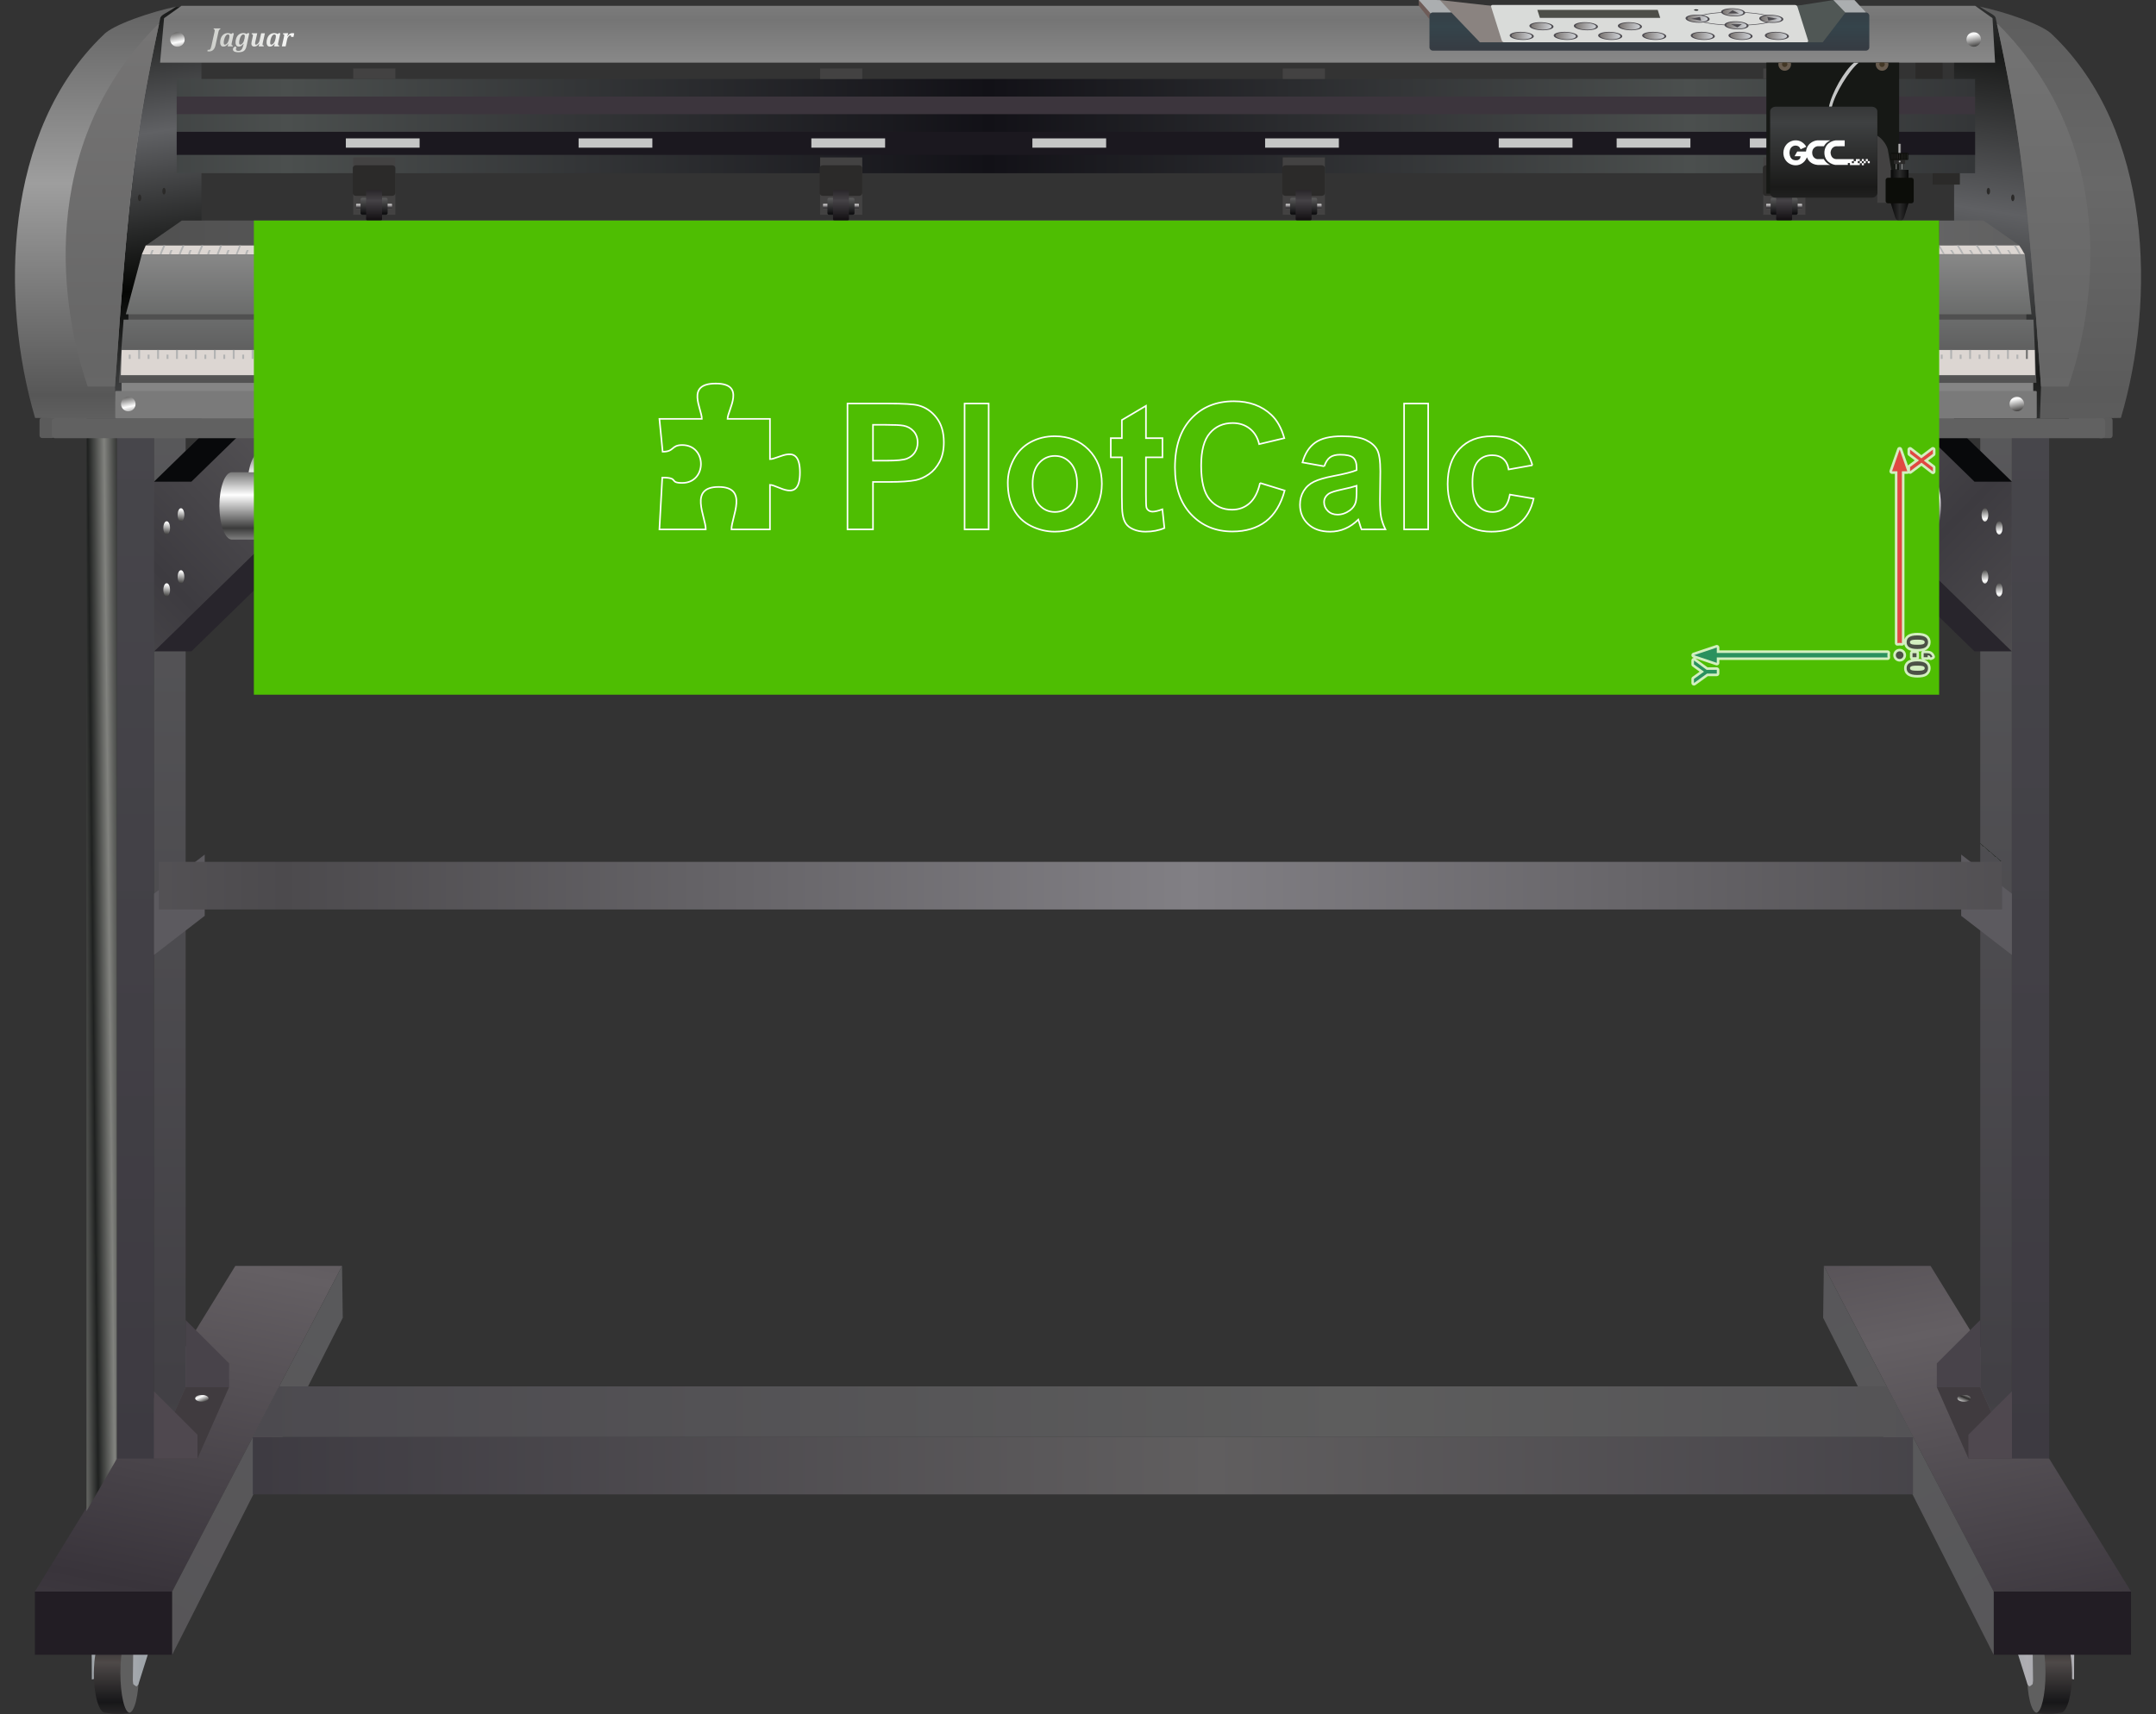 <!-- Creator: plotcalc.com 1000$ --><svg version="1.2" xmlns="http://www.w3.org/2000/svg" viewBox="-1201577 -139524 1363718 1084647" xmlns:xlink="http://www.w3.org/1999/xlink"><rect x="-1201577" y="-139524" width="1363718" height="1084647" fill="#333333" stroke="none"/><defs><linearGradient id="G1" x1="-1092655" x2="-1052728" y1="867441" y2="661407" spreadMethod="reflect" gradientUnits="userSpaceOnUse"><stop offset="0%" stop-color="rgba(57,52,59,1)"/><stop offset="100%" stop-color="rgba(100,95,99,1)"/></linearGradient><linearGradient id="G2" x1="-1131007" x2="-1131006" y1="912372" y2="937381" spreadMethod="reflect" gradientUnits="userSpaceOnUse"><stop offset="0%" stop-color="rgba(78,73,72,1)"/><stop offset="100%" stop-color="rgba(23,23,25,1)"/></linearGradient><linearGradient id="G3" x1="-1125953" x2="-1140532" y1="891404" y2="891404" spreadMethod="reflect" gradientUnits="userSpaceOnUse"><stop offset="0%" stop-color="rgba(175,174,179,1)"/><stop offset="100%" stop-color="rgba(158,164,169,1)"/></linearGradient><linearGradient id="G4" x1="-1127717" x2="-1127717" y1="781715" y2="131208" spreadMethod="reflect" gradientUnits="userSpaceOnUse"><stop offset="0%" stop-color="rgba(61,58,65,1)"/><stop offset="100%" stop-color="rgba(71,70,75,1)"/></linearGradient><linearGradient id="G5" x1="-1143631" x2="-1133160" y1="389658" y2="389551" spreadMethod="reflect" gradientUnits="userSpaceOnUse"><stop offset="0%" stop-color="rgba(31,33,32,1)"/><stop offset="100%" stop-color="rgba(129,130,126,1)"/></linearGradient><linearGradient id="G6" x1="-1084140" x2="-1084140" y1="736566" y2="86058" spreadMethod="reflect" gradientUnits="userSpaceOnUse"><stop offset="0%" stop-color="rgba(66,64,69,1)"/><stop offset="100%" stop-color="rgba(90,90,92,1)"/></linearGradient><linearGradient id="G7" x1="-1071081" x2="-1072754" y1="747532" y2="743435" spreadMethod="reflect" gradientUnits="userSpaceOnUse"><stop offset="0%" stop-color="rgba(43,42,41,1)"/><stop offset="100%" stop-color="rgba(254,254,254,1)"/></linearGradient><linearGradient id="G8" x1="-1092655" x2="-984773" y1="907417" y2="694237" spreadMethod="reflect" gradientUnits="userSpaceOnUse"><stop offset="0%" stop-color="rgba(87,85,88,1)"/><stop offset="100%" stop-color="rgba(89,89,91,1)"/></linearGradient><linearGradient id="G9" x1="-1104132" x2="-1030983" y1="218898" y2="147598" spreadMethod="reflect" gradientUnits="userSpaceOnUse"><stop offset="0%" stop-color="rgba(61,59,64,1)"/><stop offset="100%" stop-color="rgba(81,79,82,1)"/></linearGradient><linearGradient id="G10" x1="-1097548" x2="-1096712" y1="199178" y2="190984" spreadMethod="reflect" gradientUnits="userSpaceOnUse"><stop offset="0%" stop-color="rgba(43,42,41,1)"/><stop offset="100%" stop-color="rgba(254,254,254,1)"/></linearGradient><linearGradient id="G11" x1="-1088515" x2="-1087678" y1="190924" y2="182730" spreadMethod="reflect" gradientUnits="userSpaceOnUse"><stop offset="0%" stop-color="rgba(43,42,41,1)"/><stop offset="100%" stop-color="rgba(254,254,254,1)"/></linearGradient><linearGradient id="G12" x1="-1097548" x2="-1096712" y1="238392" y2="230197" spreadMethod="reflect" gradientUnits="userSpaceOnUse"><stop offset="0%" stop-color="rgba(43,42,41,1)"/><stop offset="100%" stop-color="rgba(254,254,254,1)"/></linearGradient><linearGradient id="G13" x1="-1088515" x2="-1087678" y1="230138" y2="221943" spreadMethod="reflect" gradientUnits="userSpaceOnUse"><stop offset="0%" stop-color="rgba(43,42,41,1)"/><stop offset="100%" stop-color="rgba(254,254,254,1)"/></linearGradient><linearGradient id="G14" x1="280719" x2="240792" y1="867441" y2="661407" spreadMethod="reflect" gradientUnits="userSpaceOnUse"><stop offset="0%" stop-color="rgba(57,52,59,1)"/><stop offset="100%" stop-color="rgba(100,95,99,1)"/></linearGradient><linearGradient id="G15" x1="319070" x2="319070" y1="912372" y2="937381" spreadMethod="reflect" gradientUnits="userSpaceOnUse"><stop offset="0%" stop-color="rgba(78,73,72,1)"/><stop offset="100%" stop-color="rgba(23,23,25,1)"/></linearGradient><linearGradient id="G16" x1="314016" x2="328595" y1="891404" y2="891404" spreadMethod="reflect" gradientUnits="userSpaceOnUse"><stop offset="0%" stop-color="rgba(175,174,179,1)"/><stop offset="100%" stop-color="rgba(158,164,169,1)"/></linearGradient><linearGradient id="G17" x1="315781" x2="315781" y1="781715" y2="131208" spreadMethod="reflect" gradientUnits="userSpaceOnUse"><stop offset="0%" stop-color="rgba(61,58,65,1)"/><stop offset="100%" stop-color="rgba(71,70,75,1)"/></linearGradient><linearGradient id="G18" x1="331695" x2="321224" y1="389658" y2="389551" spreadMethod="reflect" gradientUnits="userSpaceOnUse"><stop offset="0%" stop-color="rgba(31,33,32,1)"/><stop offset="100%" stop-color="rgba(129,130,126,1)"/></linearGradient><linearGradient id="G19" x1="272204" x2="272204" y1="736566" y2="86058" spreadMethod="reflect" gradientUnits="userSpaceOnUse"><stop offset="0%" stop-color="rgba(66,64,69,1)"/><stop offset="100%" stop-color="rgba(90,90,92,1)"/></linearGradient><linearGradient id="G20" x1="259145" x2="260817" y1="747532" y2="743435" spreadMethod="reflect" gradientUnits="userSpaceOnUse"><stop offset="0%" stop-color="rgba(43,42,41,1)"/><stop offset="100%" stop-color="rgba(254,254,254,1)"/></linearGradient><linearGradient id="G21" x1="280719" x2="172837" y1="907417" y2="694237" spreadMethod="reflect" gradientUnits="userSpaceOnUse"><stop offset="0%" stop-color="rgba(87,85,88,1)"/><stop offset="100%" stop-color="rgba(89,89,91,1)"/></linearGradient><linearGradient id="G22" x1="292195" x2="219047" y1="218898" y2="147598" spreadMethod="reflect" gradientUnits="userSpaceOnUse"><stop offset="0%" stop-color="rgba(61,59,64,1)"/><stop offset="100%" stop-color="rgba(81,79,82,1)"/></linearGradient><linearGradient id="G23" x1="285612" x2="284775" y1="199178" y2="190984" spreadMethod="reflect" gradientUnits="userSpaceOnUse"><stop offset="0%" stop-color="rgba(43,42,41,1)"/><stop offset="100%" stop-color="rgba(254,254,254,1)"/></linearGradient><linearGradient id="G24" x1="276578" x2="275742" y1="190924" y2="182730" spreadMethod="reflect" gradientUnits="userSpaceOnUse"><stop offset="0%" stop-color="rgba(43,42,41,1)"/><stop offset="100%" stop-color="rgba(254,254,254,1)"/></linearGradient><linearGradient id="G25" x1="285612" x2="284775" y1="238392" y2="230197" spreadMethod="reflect" gradientUnits="userSpaceOnUse"><stop offset="0%" stop-color="rgba(43,42,41,1)"/><stop offset="100%" stop-color="rgba(254,254,254,1)"/></linearGradient><linearGradient id="G26" x1="276578" x2="275742" y1="230138" y2="221943" spreadMethod="reflect" gradientUnits="userSpaceOnUse"><stop offset="0%" stop-color="rgba(43,42,41,1)"/><stop offset="100%" stop-color="rgba(254,254,254,1)"/></linearGradient><linearGradient id="G27" x1="-1055804" x2="-435273" y1="927110" y2="927110" spreadMethod="reflect" gradientUnits="userSpaceOnUse"><stop offset="0%" stop-color="rgba(61,58,65,1)"/><stop offset="100%" stop-color="rgba(96,94,95,1)"/></linearGradient><linearGradient id="G28" x1="-1041670" x2="-349083" y1="753634" y2="753634" spreadMethod="reflect" gradientUnits="userSpaceOnUse"><stop offset="0%" stop-color="rgba(76,74,79,1)"/><stop offset="100%" stop-color="rgba(93,93,93,1)"/></linearGradient><linearGradient id="G29" x1="-1022011" x2="-449169" y1="420825" y2="420825" spreadMethod="reflect" gradientUnits="userSpaceOnUse"><stop offset="0%" stop-color="rgba(76,74,77,1)"/><stop offset="100%" stop-color="rgba(129,127,132,1)"/></linearGradient><linearGradient id="G30" x1="-477424" x2="15954" y1="399848" y2="399848" spreadMethod="reflect" gradientUnits="userSpaceOnUse"><stop offset="0%" stop-color="rgba(66,64,69,1)"/><stop offset="100%" stop-color="rgba(47,51,48,1)"/></linearGradient><linearGradient id="G31" x1="-1033311" x2="-1033311" y1="161168" y2="140207" spreadMethod="reflect" gradientUnits="userSpaceOnUse"><stop offset="0%" stop-color="rgba(255,255,255,1)"/><stop offset="100%" stop-color="rgba(59,59,59,1)"/></linearGradient><linearGradient id="G32" x1="-1050740" x2="-1050740" y1="173681" y2="152720" spreadMethod="reflect" gradientUnits="userSpaceOnUse"><stop offset="0%" stop-color="rgba(255,255,255,1)"/><stop offset="100%" stop-color="rgba(59,59,59,1)"/></linearGradient><linearGradient id="G33" x1="86877" x2="101454" y1="-1598" y2="-98154" spreadMethod="reflect" gradientUnits="userSpaceOnUse"><stop offset="0%" stop-color="rgba(95,96,99,1)"/><stop offset="100%" stop-color="rgba(26,27,26,1)"/></linearGradient><linearGradient id="G34" x1="-1464087" x2="-1478664" y1="-1598" y2="-98154" spreadMethod="reflect" gradientUnits="userSpaceOnUse"><stop offset="0%" stop-color="rgba(96,97,100,1)"/><stop offset="100%" stop-color="rgba(5,6,4,1)"/></linearGradient><linearGradient id="G35" x1="-857702" x2="-857702" y1="62700" y2="102718" spreadMethod="reflect" gradientUnits="userSpaceOnUse"><stop offset="0%" stop-color="rgba(107,108,108,1)"/><stop offset="100%" stop-color="rgba(82,82,82,1)"/></linearGradient><linearGradient id="G36" x1="-1089726" x2="-1089726" y1="-126955" y2="-101609" spreadMethod="reflect" gradientUnits="userSpaceOnUse"><stop offset="0%" stop-color="rgba(117,117,117,1)"/><stop offset="100%" stop-color="rgba(135,135,135,1)"/></linearGradient><linearGradient id="G37" x1="-132511" x2="-576242" y1="-59751" y2="-59752" spreadMethod="reflect" gradientUnits="userSpaceOnUse"><stop offset="0%" stop-color="rgba(75,79,78,1)"/><stop offset="100%" stop-color="rgba(18,17,23,1)"/></linearGradient><linearGradient id="G38" x1="179085" x2="179084" y1="110203" y2="-23370" spreadMethod="reflect" gradientUnits="userSpaceOnUse"><stop offset="0%" stop-color="rgba(91,91,91,1)"/><stop offset="100%" stop-color="rgba(104,104,104,1)"/></linearGradient><linearGradient id="G39" x1="135898" x2="135897" y1="91696" y2="-120766" spreadMethod="reflect" gradientUnits="userSpaceOnUse"><stop offset="0%" stop-color="rgba(102,102,102,1)"/><stop offset="100%" stop-color="rgba(115,115,115,1)"/></linearGradient><linearGradient id="G40" x1="-1218521" x2="-1218520" y1="110203" y2="-23370" spreadMethod="reflect" gradientUnits="userSpaceOnUse"><stop offset="0%" stop-color="rgba(87,87,87,1)"/><stop offset="100%" stop-color="rgba(158,158,158,1)"/></linearGradient><linearGradient id="G41" x1="-1175333" x2="-1175333" y1="91696" y2="-120766" spreadMethod="reflect" gradientUnits="userSpaceOnUse"><stop offset="0%" stop-color="rgba(102,102,102,1)"/><stop offset="100%" stop-color="rgba(117,116,116,1)"/></linearGradient><linearGradient id="G42" x1="-388384" x2="-1126680" y1="-11493" y2="-11493" spreadMethod="reflect" gradientUnits="userSpaceOnUse"><stop offset="0%" stop-color="rgba(126,126,127,1)"/><stop offset="100%" stop-color="rgba(79,79,79,1)"/></linearGradient><linearGradient id="G43" x1="-1312236" x2="-1312236" y1="-10491" y2="-7957" spreadMethod="reflect" gradientUnits="userSpaceOnUse"><stop offset="0%" stop-color="rgba(231,229,229,1)"/><stop offset="100%" stop-color="rgba(42,40,43,1)"/></linearGradient><linearGradient id="G44" x1="-1303535" x2="-1303535" y1="-4377" y2="-15118" spreadMethod="reflect" gradientUnits="userSpaceOnUse"><stop offset="0%" stop-color="rgba(15,15,17,1)"/><stop offset="100%" stop-color="rgba(98,98,98,1)"/></linearGradient><linearGradient id="G45" x1="-1303162" x2="-1303162" y1="-12665" y2="0" spreadMethod="reflect" gradientUnits="userSpaceOnUse"><stop offset="0%" stop-color="rgba(69,66,70,1)"/><stop offset="100%" stop-color="rgba(17,14,17,1)"/></linearGradient><linearGradient id="G46" x1="-1016913" x2="-1016913" y1="-10491" y2="-7957" spreadMethod="reflect" gradientUnits="userSpaceOnUse"><stop offset="0%" stop-color="rgba(231,229,229,1)"/><stop offset="100%" stop-color="rgba(42,40,43,1)"/></linearGradient><linearGradient id="G47" x1="-1008212" x2="-1008212" y1="-4377" y2="-15118" spreadMethod="reflect" gradientUnits="userSpaceOnUse"><stop offset="0%" stop-color="rgba(15,15,17,1)"/><stop offset="100%" stop-color="rgba(98,98,98,1)"/></linearGradient><linearGradient id="G48" x1="-1007839" x2="-1007839" y1="-12665" y2="0" spreadMethod="reflect" gradientUnits="userSpaceOnUse"><stop offset="0%" stop-color="rgba(69,66,70,1)"/><stop offset="100%" stop-color="rgba(17,14,17,1)"/></linearGradient><linearGradient id="G49" x1="-386776" x2="-386776" y1="-10491" y2="-7957" spreadMethod="reflect" gradientUnits="userSpaceOnUse"><stop offset="0%" stop-color="rgba(231,229,229,1)"/><stop offset="100%" stop-color="rgba(42,40,43,1)"/></linearGradient><linearGradient id="G50" x1="-378074" x2="-378074" y1="-4377" y2="-15118" spreadMethod="reflect" gradientUnits="userSpaceOnUse"><stop offset="0%" stop-color="rgba(15,15,17,1)"/><stop offset="100%" stop-color="rgba(98,98,98,1)"/></linearGradient><linearGradient id="G51" x1="-377701" x2="-377701" y1="-12665" y2="0" spreadMethod="reflect" gradientUnits="userSpaceOnUse"><stop offset="0%" stop-color="rgba(69,66,70,1)"/><stop offset="100%" stop-color="rgba(17,14,17,1)"/></linearGradient><linearGradient id="G52" x1="-82832" x2="-82832" y1="-10491" y2="-7957" spreadMethod="reflect" gradientUnits="userSpaceOnUse"><stop offset="0%" stop-color="rgba(231,229,229,1)"/><stop offset="100%" stop-color="rgba(42,40,43,1)"/></linearGradient><linearGradient id="G53" x1="-74130" x2="-74130" y1="-4377" y2="-15118" spreadMethod="reflect" gradientUnits="userSpaceOnUse"><stop offset="0%" stop-color="rgba(15,15,17,1)"/><stop offset="100%" stop-color="rgba(98,98,98,1)"/></linearGradient><linearGradient id="G54" x1="-73757" x2="-73757" y1="-12665" y2="0" spreadMethod="reflect" gradientUnits="userSpaceOnUse"><stop offset="0%" stop-color="rgba(69,66,70,1)"/><stop offset="100%" stop-color="rgba(17,14,17,1)"/></linearGradient><linearGradient id="G55" x1="-1454877" x2="-1456695" y1="121231" y2="112326" spreadMethod="reflect" gradientUnits="userSpaceOnUse"><stop offset="0%" stop-color="rgba(43,42,41,1)"/><stop offset="100%" stop-color="rgba(254,254,254,1)"/></linearGradient><linearGradient id="G56" x1="-1259219" x2="-1261037" y1="121231" y2="112326" spreadMethod="reflect" gradientUnits="userSpaceOnUse"><stop offset="0%" stop-color="rgba(43,42,41,1)"/><stop offset="100%" stop-color="rgba(254,254,254,1)"/></linearGradient><linearGradient id="G57" x1="-1003657" x2="-1005475" y1="121231" y2="112326" spreadMethod="reflect" gradientUnits="userSpaceOnUse"><stop offset="0%" stop-color="rgba(43,42,41,1)"/><stop offset="100%" stop-color="rgba(254,254,254,1)"/></linearGradient><linearGradient id="G58" x1="-436908" x2="-438726" y1="121231" y2="112326" spreadMethod="reflect" gradientUnits="userSpaceOnUse"><stop offset="0%" stop-color="rgba(43,42,41,1)"/><stop offset="100%" stop-color="rgba(254,254,254,1)"/></linearGradient><linearGradient id="G59" x1="-178557" x2="-180375" y1="121231" y2="112326" spreadMethod="reflect" gradientUnits="userSpaceOnUse"><stop offset="0%" stop-color="rgba(43,42,41,1)"/><stop offset="100%" stop-color="rgba(254,254,254,1)"/></linearGradient><linearGradient id="G60" x1="77162" x2="75345" y1="121231" y2="112326" spreadMethod="reflect" gradientUnits="userSpaceOnUse"><stop offset="0%" stop-color="rgba(43,42,41,1)"/><stop offset="100%" stop-color="rgba(254,254,254,1)"/></linearGradient><linearGradient id="G61" x1="-1423803" x2="-1425620" y1="-109446" y2="-118351" spreadMethod="reflect" gradientUnits="userSpaceOnUse"><stop offset="0%" stop-color="rgba(43,42,41,1)"/><stop offset="100%" stop-color="rgba(254,254,254,1)"/></linearGradient><linearGradient id="G62" x1="49919" x2="48102" y1="-109446" y2="-118351" spreadMethod="reflect" gradientUnits="userSpaceOnUse"><stop offset="0%" stop-color="rgba(43,42,41,1)"/><stop offset="100%" stop-color="rgba(254,254,254,1)"/></linearGradient><linearGradient id="G63" x1="-1025686" x2="-1025686" y1="72408" y2="18718" spreadMethod="reflect" gradientUnits="userSpaceOnUse"><stop offset="0%" stop-color="rgba(96,98,97,1)"/><stop offset="100%" stop-color="rgba(138,138,138,1)"/></linearGradient><linearGradient id="G64" x1="-255039" x2="-61282" y1="-124575" y2="-124575" spreadMethod="reflect" gradientUnits="userSpaceOnUse"><stop offset="0%" stop-color="rgba(217,219,217,1)"/><stop offset="100%" stop-color="rgba(219,220,218,1)"/></linearGradient><linearGradient id="G65" x1="-244643" x2="-232751" y1="-117550" y2="-115937" spreadMethod="reflect" gradientUnits="userSpaceOnUse"><stop offset="0%" stop-color="rgba(128,123,120,1)"/><stop offset="100%" stop-color="rgba(207,210,215,1)"/></linearGradient><linearGradient id="G66" x1="-216800" x2="-204908" y1="-117550" y2="-115937" spreadMethod="reflect" gradientUnits="userSpaceOnUse"><stop offset="0%" stop-color="rgba(128,123,120,1)"/><stop offset="100%" stop-color="rgba(207,210,215,1)"/></linearGradient><linearGradient id="G67" x1="-188690" x2="-176799" y1="-117550" y2="-115937" spreadMethod="reflect" gradientUnits="userSpaceOnUse"><stop offset="0%" stop-color="rgba(128,123,120,1)"/><stop offset="100%" stop-color="rgba(207,210,215,1)"/></linearGradient><linearGradient id="G68" x1="-160847" x2="-148956" y1="-117550" y2="-115937" spreadMethod="reflect" gradientUnits="userSpaceOnUse"><stop offset="0%" stop-color="rgba(128,123,120,1)"/><stop offset="100%" stop-color="rgba(207,210,215,1)"/></linearGradient><linearGradient id="G69" x1="-232171" x2="-220279" y1="-123641" y2="-122028" spreadMethod="reflect" gradientUnits="userSpaceOnUse"><stop offset="0%" stop-color="rgba(128,123,120,1)"/><stop offset="100%" stop-color="rgba(207,210,215,1)"/></linearGradient><linearGradient id="G70" x1="-204061" x2="-192170" y1="-123641" y2="-122028" spreadMethod="reflect" gradientUnits="userSpaceOnUse"><stop offset="0%" stop-color="rgba(128,123,120,1)"/><stop offset="100%" stop-color="rgba(207,210,215,1)"/></linearGradient><linearGradient id="G71" x1="-176219" x2="-164327" y1="-123641" y2="-122028" spreadMethod="reflect" gradientUnits="userSpaceOnUse"><stop offset="0%" stop-color="rgba(128,123,120,1)"/><stop offset="100%" stop-color="rgba(207,210,215,1)"/></linearGradient><linearGradient id="G72" x1="-83252" x2="-71360" y1="-117550" y2="-115937" spreadMethod="reflect" gradientUnits="userSpaceOnUse"><stop offset="0%" stop-color="rgba(128,123,120,1)"/><stop offset="100%" stop-color="rgba(207,210,215,1)"/></linearGradient><linearGradient id="G73" x1="-106248" x2="-94357" y1="-117550" y2="-115937" spreadMethod="reflect" gradientUnits="userSpaceOnUse"><stop offset="0%" stop-color="rgba(128,123,120,1)"/><stop offset="100%" stop-color="rgba(207,210,215,1)"/></linearGradient><linearGradient id="G74" x1="-130130" x2="-118238" y1="-117550" y2="-115937" spreadMethod="reflect" gradientUnits="userSpaceOnUse"><stop offset="0%" stop-color="rgba(128,123,120,1)"/><stop offset="100%" stop-color="rgba(207,210,215,1)"/></linearGradient><linearGradient id="G75" x1="-108792" x2="-96901" y1="-124221" y2="-122609" spreadMethod="reflect" gradientUnits="userSpaceOnUse"><stop offset="0%" stop-color="rgba(128,123,120,1)"/><stop offset="100%" stop-color="rgba(207,210,215,1)"/></linearGradient><linearGradient id="G76" x1="-86796" x2="-74904" y1="-128332" y2="-126719" spreadMethod="reflect" gradientUnits="userSpaceOnUse"><stop offset="0%" stop-color="rgba(128,123,120,1)"/><stop offset="100%" stop-color="rgba(207,210,215,1)"/></linearGradient><linearGradient id="G77" x1="-110940" x2="-99049" y1="-132442" y2="-130829" spreadMethod="reflect" gradientUnits="userSpaceOnUse"><stop offset="0%" stop-color="rgba(128,123,120,1)"/><stop offset="100%" stop-color="rgba(207,210,215,1)"/></linearGradient><linearGradient id="G78" x1="-133410" x2="-121519" y1="-128431" y2="-126818" spreadMethod="reflect" gradientUnits="userSpaceOnUse"><stop offset="0%" stop-color="rgba(128,123,120,1)"/><stop offset="100%" stop-color="rgba(207,210,215,1)"/></linearGradient><linearGradient id="G79" x1="-314074" x2="-314074" y1="-108372" y2="-122715" spreadMethod="reflect" gradientUnits="userSpaceOnUse"><stop offset="0%" stop-color="rgba(54,60,67,1)"/><stop offset="100%" stop-color="rgba(53,68,75,1)"/></linearGradient><linearGradient id="G80" x1="-1072625" x2="-1010439" y1="-99452" y2="-121357" spreadMethod="reflect" gradientUnits="userSpaceOnUse"><stop offset="0%" stop-color="rgba(199,201,196,1)"/><stop offset="100%" stop-color="rgba(254,254,254,1)"/></linearGradient><linearGradient id="G81" x1="-41517" x2="-41517" y1="-61969" y2="-21095" spreadMethod="reflect" gradientUnits="userSpaceOnUse"><stop offset="0%" stop-color="rgba(63,65,66,1)"/><stop offset="100%" stop-color="rgba(26,26,25,1)"/></linearGradient><linearGradient id="G82" x1="-6944" x2="79" y1="-5450" y2="-5450" spreadMethod="reflect" gradientUnits="userSpaceOnUse"><stop offset="0%" stop-color="rgba(0,0,0,1)"/><stop offset="100%" stop-color="rgba(43,43,43,1)"/></linearGradient><linearGradient id="G83" x1="-1900" x2="-79" y1="-45660" y2="-45660" spreadMethod="reflect" gradientUnits="userSpaceOnUse"><stop offset="0%" stop-color="rgba(0,0,0,1)"/><stop offset="100%" stop-color="rgba(186,186,186,1)"/></linearGradient><linearGradient id="GS1" x1="0" x2="0" y1="0" y2="25000" gradientUnits="userSpaceOnUse"><stop offset="25%" stop-color="rgba(0,0,0,.2)"/><stop offset="100%" stop-color="rgba(0,0,0,0)"/></linearGradient><linearGradient id="GS2" x1="0" x2="0" y1="300000" y2="100000" gradientUnits="userSpaceOnUse"><stop offset="0%" stop-color="rgba(0,0,0,.1)"/><stop offset="100%" stop-color="rgba(0,0,0,0)"/></linearGradient></defs><path id="theMotionPath" d="M0 0H-1016000H0" /><g><path fill="url(#G1)" d="m-1179511 867441h86856l107434-206034h-67507z"/><path fill="rgba(95,95,95,1)" d="m-1119933 893728c-3428 0-6207 11275-6207 25183 0 13908 2779 25183 6207 25183 3428 0 6207-11275 6207-25183 0-13908-2779-25183-6207-25183"/><path fill="url(#G2)" d="m-1119571 944094c-4760 1029-10344 886-15526 1-3942 0-7140-11276-7140-25184 0-13908 3195-25183 7136-25183 5079-434 10459-549 15530 0-3227 0-5844 11275-5844 25183 0 13908 2617 25183 5844 25183"/><path fill="url(#G3)" d="m-1143969 875170l38539-351v24060l-8506 26979c-152 304-117 182-117 467-405 0-519 1051-1281 1051-408 0-1961-1354-1981-1401-58-142-233-2015-233-2220l350-27446c52-1521-14799-6111-20042 818l-3265 5976c-379 1644-1961 8914-1699 19672l-1272 280c57-16009-493-31940-493-47885"/><path fill="url(#G4)" d="m-1127717 85015h23585v698256h-23585z"/><path fill="url(#G5)" d="m-1127717 85015l-19133 40689v690822l19133-33008z"/><path fill="url(#G6)" d="m-1084140 39865l-19992 45150v698256l19992-45150z"/><path fill="rgba(72,67,74,1)" d="m-1084140 738121h27464v-15065l-27464-27410z"/><path fill="rgba(64,59,63,1)" d="m-1104132 783271h27464l19992-45150h-27464z"/><path fill="rgba(79,72,79,1)" d="m-1104132 783271h27464v-15065l-27464-27410z"/><path fill="url(#G7)" d="m-1073897 747292c2336 0 4229-947 4229-2114 0-1168-1893-2115-4229-2115-2335 0-4228 947-4228 2115 0 1167 1893 2114 4228 2114"/><path fill="rgba(34,29,36,1)" d="m-1179511 867441h86856v39976h-86856z"/><path fill="url(#G8)" d="m-985221 661407l-107434 206034v39976l107882-213180z"/><path fill="url(#G9)" d="m-1104132 272583l73149-71299v-107371l-73149 71299z"/><path fill="rgba(40,37,44,1)" d="m-1104132 272583h23633l73149-71299h-23633z"/><path fill="rgba(8,9,11,1)" d="m-1104132 165212h23633l73149-71299h-23633z"/><path fill="url(#G10)" d="m-1096141 198697c-1168 0-2114-1893-2114-4229 0-2335 946-4228 2114-4228 1168 0 2115 1893 2115 4228 0 2336-947 4229-2115 4229"/><path fill="url(#G11)" d="m-1087107 190443c-1168 0-2114-1894-2114-4229 0-2335 946-4228 2114-4228 1168 0 2114 1893 2114 4228 0 2335-946 4229-2114 4229"/><path fill="url(#G12)" d="m-1096141 237910c-1168 0-2114-1893-2114-4228 0-2335 946-4229 2114-4229 1168 0 2115 1894 2115 4229 0 2335-947 4228-2115 4228"/><path fill="url(#G13)" d="m-1087107 229656c-1168 0-2114-1893-2114-4228 0-2335 946-4229 2114-4229 1168 0 2114 1894 2114 4229 0 2335-946 4228-2114 4228"/><path fill="rgba(92,90,95,1)" d="m-1104132 464632l32047-24723v-38754l-32047 24723z"/><path fill="url(#G14)" d="m146342 867441h-86856l-107435-206034h67508z"/><path fill="rgba(95,95,95,1)" d="m86764 893728c3428 0 6207 11275 6207 25183 0 13908-2779 25183-6207 25183-3428 0-6207-11275-6207-25183 0-13908 2779-25183 6207-25183"/><path fill="url(#G15)" d="m86401 944094c4761 1029 10345 886 15527 1 3942 0 7140-11276 7140-25184 0-13908-3195-25183-7137-25183-5078-434-10458-549-15530 0 3228 0 5844 11275 5844 25183 0 13908-2616 25183-5844 25183"/><path fill="url(#G16)" d="m110800 875170l-38539-351v24060l8506 26979c151 304 116 182 116 467 405 0 519 1051 1282 1051 407 0 1961-1354 1981-1401 58-142 233-2015 233-2220l-350-27446c-52-1521 14798-6111 20042 818l3265 5976c378 1644 1960 8914 1698 19672l1272 280c-57-16009 494-31940 494-47885"/><path fill="url(#G17)" d="m94548 85015h-23585v698256h23585z"/><path fill="url(#G18)" d="m94548 85015l19132 40689v690822l-19132-33008z"/><path fill="url(#G19)" d="m50971 39865l19992 45150v698256l-19992-45150z"/><path fill="rgba(72,67,74,1)" d="m50971 738121h-27465v-15065l27465-27410z"/><path fill="rgba(64,59,63,1)" d="m70963 783271h-27465l-19992-45150h27465z"/><path fill="rgba(79,72,79,1)" d="m70963 783271h-27465v-15065l27465-27410z"/><path fill="url(#G20)" d="m40727 747292c-2335 0-4228-947-4228-2114 0-1168 1893-2115 4228-2115 2335 0 4229 947 4229 2115 0 1167-1894 2114-4229 2114"/><path fill="rgba(34,29,36,1)" d="m146342 867441h-86856v39976h86856z"/><path fill="url(#G21)" d="m-47949 661407l107435 206034v39976l-107882-213180z"/><path fill="url(#G22)" d="m70963 272583l-73149-71299v-107371l73149 71299z"/><path fill="rgba(40,37,44,1)" d="m70963 272583h-23634l-73148-71299h23633z"/><path fill="rgba(8,9,11,1)" d="m70963 165212h-23634l-73148-71299h23633z"/><path fill="url(#G23)" d="m62971 198697c1168 0 2115-1893 2115-4229 0-2335-947-4228-2115-4228-1167 0-2114 1893-2114 4228 0 2336 947 4229 2114 4229"/><path fill="url(#G24)" d="m53938 190443c1168 0 2114-1894 2114-4229 0-2335-946-4228-2114-4228-1168 0-2114 1893-2114 4228 0 2335 946 4229 2114 4229"/><path fill="url(#G25)" d="m62971 237910c1168 0 2115-1893 2115-4228 0-2335-947-4229-2115-4229-1167 0-2114 1894-2114 4229 0 2335 947 4228 2114 4228"/><path fill="url(#G26)" d="m53938 229656c1168 0 2114-1893 2114-4228 0-2335-946-4229-2114-4229-1168 0-2114 1894-2114 4229 0 2335 946 4228 2114 4228"/><path fill="rgba(92,90,95,1)" d="m70963 464632l-32047-24723v-38754l32047 24723z"/><path fill="url(#G27)" d="m-1041670 769664h1050126v36292h-1050126z"/><path fill="url(#G28)" d="m-1041670 769664l16717-32060h1016692l16717 32060z"/><path fill="url(#G29)" d="m64776 435896h-1165903v-30141h1165903z"/><path fill="url(#G30)" d="m64776 405755h-1165903l16987-11814h1135111z"/><path fill="url(#G31)" d="m-1037139 146738c-4342 0-7862 9537-7862 21301 0 11764 3520 21301 7862 21301h1039423c4342 0 7862-9537 7862-21301 0-11764-3520-21301-7862-21301z"/><path fill="url(#G32)" d="m-1054935 159251c-4342 0-7861 9537-7861 21301 0 11764 3519 21301 7861 21301h1073119c4342 0 7862-9537 7862-21301 0-11764-3520-21301-7862-21301z"/><path fill="rgba(91,91,91,1)" d="m-1174953 124734h6281c888 0 1614 726 1614 1614v9666c0 887-726 1613-1614 1613h-6281c-887 0-1613-726-1613-1613v-9666c0-888 725-1614 1613-1614"/><path fill="rgba(91,91,91,1)" d="m126774 124734h6281c888 0 1614 726 1614 1614v9763c0 888-726 1614-1614 1614h-6281c-887 0-1613-726-1613-1614v-9763c0-888 726-1614 1613-1614"/><path fill="rgba(97,97,97,1)" d="m-1166672 124953h1294561c1194 0 2162 975 2162 2167v8437c0 1192-968 2168-2162 2168h-1294561c-1194 0-2162-976-2162-2168v-8437c0-1192 968-2167 2162-2167"/><path fill="url(#G33)" d="m83570-120526l23538 245729h-72674v-260210h17220z"/><path fill="url(#G34)" d="m-1123274-120526l-23538 245729h72674v-260210h-17220z"/><path fill="rgba(80,80,80,1)" d="m-1120349 69546h1200468v-13692h-1200468z"/><path fill="rgba(133,133,133,1)" d="m-1124664 111517h1209151v-13691h-1209151z"/><path fill="rgba(43,42,41,1)" d="m20910-22740h17179v-16519h-17179z"/><path fill="url(#G35)" d="m-1123394 62700l-2996 40018h1212893l-1866-40018z"/><path fill="rgba(43,42,41,1)" d="m10008-87823h17179v-16518h-17179z"/><path fill="url(#G36)" d="m-1100318-99887l2523-28140 11002-7828h1134527l11002 7828 1629 28140z"/><path fill="rgba(80,87,85,1)" d="m-31324-135855l-10592-3639-23113 3639 4652 25490h31403z"/><path fill="rgba(138,131,128,1)" d="m-247276-111260l-6871 2082-30191-1874-6520-28449 32459 3646z"/><path fill="rgba(171,174,176,1)" d="m-294500-127131l10948-4495-7306-7875-13286-23 725 2927z"/><path fill="rgba(171,174,176,1)" d="m-30075-127131l8784-4495-7306-7875-13319 7z"/><path fill="rgba(220,214,210,1)" d="m-1124608 81911h1210046l278 15915h-1210852z"/><path fill="rgba(178,179,179,1)" d="m-213303 87564h1197v-2712h-1197zm191443 0h1196v-2712h-1196zm5983 0h1196v-5653h-1196zm83756 0h1196v-5653h-1196zm-35896 0h1197v-5653h-1197zm23931 0h1196v-5653h-1196zm-11965 0h1196v-5653h-1196zm-23931 0h1197v-5653h-1197zm-11965 0h1196v-5653h-1196zm-11965 0h1196v-5653h-1196zm-23931 0h1197v-5653h-1197zm101704 0h1197v-2712h-1197zm-11965 0h1197v-2712h-1197zm-35895 0h1196v-2712h-1196zm23930 0h1196v-2712h-1196zm-11965 0h1196v-2712h-1196zm-23930 0h1196v-2712h-1196zm-11966 0h1197v-2712h-1197zm-11965 0h1197v-2712h-1197zm-23930 0h1196v-2712h-1196zm-173495 0h1196v-5653h-1196zm95721 0h1197v-5653h-1197zm47861 0h1197v-5653h-1197zm23930 0h1197v-5653h-1197zm-11965 0h1197v-5653h-1197zm-23930 0h1196v-5653h-1196zm-11965 0h1196v-5653h-1196zm-11965 0h1196v-5653h-1196zm-23931 0h1197v-5653h-1197zm-35895 0h1196v-5653h-1196zm23930 0h1196v-5653h-1196zm-11965 0h1196v-5653h-1196zm-23930 0h1196v-5653h-1196zm-11966 0h1197v-5653h-1197zm-11965 0h1197v-5653h-1197zm-23930 0h1196v-5653h-1196zm101704 0h1196v-2712h-1196zm47860 0h1197v-2712h-1197zm23931 0h1196v-2712h-1196zm-11965 0h1196v-2712h-1196zm-23931 0h1197v-2712h-1197zm-11965 0h1197v-2712h-1197zm-11965 0h1196v-2712h-1196zm-23931 0h1197v-2712h-1197zm-35895 0h1197v-2712h-1197zm23930 0h1197v-2712h-1197zm-11965 0h1197v-2712h-1197zm-23930 0h1196v-2712h-1196zm-11965 0h1196v-2712h-1196zm-11966 0h1197v-2712h-1197zm-23930 0h1197v-2712h-1197zm-179477 0h1196v-2712h-1196zm5982 0h1197v-5653h-1197zm95722 0h1196v-5653h-1196zm47860 0h1197v-5653h-1197zm23931 0h1196v-5653h-1196zm-11965 0h1196v-5653h-1196zm-23931 0h1197v-5653h-1197zm-11965 0h1196v-5653h-1196zm-11965 0h1196v-5653h-1196zm-23931 0h1197v-5653h-1197zm-35895 0h1197v-5653h-1197zm23930 0h1197v-5653h-1197zm-11965 0h1197v-5653h-1197zm-23930 0h1196v-5653h-1196zm-11965 0h1196v-5653h-1196zm-11965 0h1196v-5653h-1196zm-23931 0h1197v-5653h-1197zm101704 0h1197v-2712h-1197zm47861 0h1196v-2712h-1196zm23930 0h1197v-2712h-1197zm-11965 0h1197v-2712h-1197zm-23930 0h1196v-2712h-1196zm-11966 0h1197v-2712h-1197zm-11965 0h1197v-2712h-1197zm-23930 0h1196v-2712h-1196zm-35896 0h1197v-2712h-1197zm23931 0h1196v-2712h-1196zm-11965 0h1196v-2712h-1196zm-23931 0h1197v-2712h-1197zm-11965 0h1197v-2712h-1197zm-11965 0h1196v-2712h-1196zm-23930 0h1196v-2712h-1196zm-77774 0h1197v-5653h-1197zm47861 0h1196v-5653h-1196zm23930 0h1196v-5653h-1196zm-11965 0h1196v-5653h-1196zm-23930 0h1196v-5653h-1196zm-11966 0h1197v-5653h-1197zm-11965 0h1197v-5653h-1197zm-23930 0h1197v-5653h-1197zm-35896 0h1197v-5653h-1197zm23931 0h1196v-5653h-1196zm-11965 0h1196v-5653h-1196zm-23931 0h1197v-5653h-1197zm53843 0h1197v-2712h-1197zm47861 0h1197v-2712h-1197zm23930 0h1197v-2712h-1197zm-11965 0h1197v-2712h-1197zm-23930 0h1196v-2712h-1196zm-11965 0h1196v-2712h-1196zm-11965 0h1196v-2712h-1196zm-23931 0h1197v-2712h-1197zm-35895 0h1196v-2712h-1196zm23930 0h1197v-2712h-1197zm-11965 0h1197v-2712h-1197zm-23930 0h1196v-2712h-1196zm-547917 0h1196v-2712h-1196zm382885 0h1196v-2712h-1196zm5983 0h1196v-5653h-1196zm95721 0h1196v-5653h-1196zm47860 0h1197v-5653h-1197zm-11965 0h1197v-5653h-1197zm-11965 0h1197v-5653h-1197zm-11965 0h1197v-5653h-1197zm-23930 0h1196v-5653h-1196zm-35896 0h1197v-5653h-1197zm23930 0h1197v-5653h-1197zm-11965 0h1197v-5653h-1197zm-23930 0h1197v-5653h-1197zm-11965 0h1196v-5653h-1196zm-11965 0h1196v-5653h-1196zm-23931 0h1197v-5653h-1197zm101704 0h1197v-2712h-1197zm47861 0h1196v-2712h-1196zm11965 0h1197v-2712h-1197zm-23930 0h1196v-2712h-1196zm-11966 0h1197v-2712h-1197zm-11965 0h1197v-2712h-1197zm-23930 0h1197v-2712h-1197zm-35895 0h1196v-2712h-1196zm23930 0h1196v-2712h-1196zm-11965 0h1196v-2712h-1196zm-23930 0h1196v-2712h-1196zm-11966 0h1197v-2712h-1197zm-11965 0h1197v-2712h-1197zm-23930 0h1196v-2712h-1196zm-179478 0h1197v-2712h-1197zm5983 0h1196v-5653h-1196zm95721 0h1197v-5653h-1197zm47861 0h1196v-5653h-1196zm23930 0h1197v-5653h-1197zm-11965 0h1197v-5653h-1197zm-23930 0h1196v-5653h-1196zm-11966 0h1197v-5653h-1197zm-11965 0h1197v-5653h-1197zm-23930 0h1197v-5653h-1197zm-35895 0h1196v-5653h-1196zm23930 0h1196v-5653h-1196zm-11965 0h1196v-5653h-1196zm-23931 0h1197v-5653h-1197zm-11965 0h1197v-5653h-1197zm-11965 0h1197v-5653h-1197zm-23930 0h1196v-5653h-1196zm101704 0h1196v-2712h-1196zm47860 0h1197v-2712h-1197zm23930 0h1197v-2712h-1197zm-11965 0h1197v-2712h-1197zm-23930 0h1197v-2712h-1197zm-11965 0h1196v-2712h-1196zm-11965 0h1196v-2712h-1196zm-23930 0h1196v-2712h-1196zm-35896 0h1196v-2712h-1196zm23930 0h1197v-2712h-1197zm-11965 0h1197v-2712h-1197zm-23930 0h1196v-2712h-1196zm-11966 0h1197v-2712h-1197zm-11965 0h1197v-2712h-1197zm-23930 0h1197v-2712h-1197zm-173495 0h1197v-5653h-1197zm95722 0h1196v-5653h-1196zm47860 0h1197v-5653h-1197zm23931 0h1196v-5653h-1196zm-11965 0h1196v-5653h-1196zm-23931 0h1197v-5653h-1197zm-11965 0h1196v-5653h-1196zm-11965 0h1196v-5653h-1196zm-23931 0h1197v-5653h-1197zm-35895 0h1197v-5653h-1197zm23930 0h1197v-5653h-1197zm-11965 0h1197v-5653h-1197zm-23930 0h1196v-5653h-1196zm-11965 0h1196v-5653h-1196zm-11965 0h1196v-5653h-1196zm-23931 0h1197v-5653h-1197zm101704 0h1196v-2712h-1196zm47861 0h1196v-2712h-1196zm23930 0h1197v-2712h-1197zm-11965 0h1196v-2712h-1196zm-23930 0h1196v-2712h-1196zm-11966 0h1197v-2712h-1197zm-11965 0h1197v-2712h-1197zm-23930 0h1196v-2712h-1196zm-35896 0h1197v-2712h-1197zm23931 0h1196v-2712h-1196zm-11965 0h1196v-2712h-1196zm-23931 0h1197v-2712h-1197zm-11965 0h1197v-2712h-1197zm-11965 0h1197v-2712h-1197zm-23930 0h1196v-2712h-1196zm555242 0h1196v-5653h-1196z"/><path fill="rgba(114,114,113,1)" d="m79856 87564h1196v-5653h-1196z"/><path fill="url(#G37)" d="m47707-89564h-1137508v59625h1137508z"/><path fill="rgba(60,53,61,1)" d="m47707-78440h-1137508v11145h1137508z"/><path fill="rgba(27,24,31,1)" d="m47707-56137h-1137508v14601h1137508z"/><path fill="rgba(197,198,198,1)" d="m-982821-51963h46654v5870h-46654zm888060 0h46654v5870h-46654zm-84247 0h46654v5870h-46654zm-74579 0h46654v5870h-46654zm-147777 0h46653v5870h-46653zm-147205 0h46654v5870h-46654zm-139808 0h46654v5870h-46654zm-147222 0h46654v5870h-46654z"/><path fill="url(#G38)" d="m50725-135341c15985 3329 40255 11537 45970 17872 63112 60383 65446 167241 43247 242351-18981 349-31128 229-51205 491l676-20327c-8923-128620-13105-160599-28609-232903-244-2349-4213-3282-10079-7484"/><path fill="url(#G39)" d="m89413 105046c-8778-126539-12968-159539-27866-229425l450-13c78247 77926 61057 182620 44661 229438z"/><path fill="url(#G40)" d="m-1090161-135341c-15985 3329-40255 11537-45970 17872-63112 60383-65446 167241-43247 242351 18981 349 31128 229 51205 491l-676-20327c8923-128620 13104-160599 28609-232903 244-2349 4213-3282 10079-7484"/><path fill="url(#G41)" d="m-1128849 105046c8778-126539 12968-159539 27865-229425l-449-13c-78247 77926-61057 182620-44661 229438z"/><path fill="url(#G42)" d="m-1086536 0l-22736 15776h1185038l-22736-15776z"/><path fill="rgba(220,214,210,1)" d="m-1109409 15776h1185036c611 924 1279 1812 1834 2770 517 891 917 1846 1682 2768-397015 46-793985 115-1190997 115 305-941 829-1855 1223-2826 372-917 917-1884 1222-2827"/><path fill="rgba(178,179,179,1)" d="m-194612 21347c306 0 611 0 1070 0-306-445-396-917-612-1336-247-480-458-891-611-1336-459 0-764 0-1070 0 153 446 364 857 611 1337 216 418 306 890 612 1335m-899970 82c306 0 764 0 1223 0 0-451 90-930 306-1355 246-486 458-904 611-1356-459 0-917 0-1223 0-153 452-365 870-611 1356-216 425-306 904-306 1355m384418 0c306 0 764 0 1223 0 0-451-75-910 0-1355 80-470 306-905 306-1356-459 0-917 0-1223 0 0 451-226 886-306 1356-75 445 0 904 0 1355m6114 0c306 0 765 0 1223 0 0-941 153-1884 306-2826 152-941 458-1885 458-2827-458 0-917 0-1222 0 0 942-306 1886-459 2827-153 942-306 1885-306 2826m95990 0c306 0 764 0 1223 0-153-941 76-1875 153-2826 76-938 305-1885 305-2827-458 0-917 0-1222 0 0 942-230 1889-306 2827-77 951-306 1885-153 2826m36073 0c305 0 764 0 1223 0-153-941 75-1875 152-2826 77-938 153-1885 153-2827-458 0-917 0-1223 0 0 942-76 1889-152 2827-78 951-306 1885-153 2826m-11923 0c306 0 765 0 1223 0-153-941 76-1875 153-2826 76-938 153-1885 153-2827-459 0-917 0-1223 0 0 942-77 1889-153 2827-77 951-305 1885-153 2826m-12075 0c306 0 764 0 1223 0-153-941 76-1875 153-2826 76-938 153-1885 153-2827-459 0-917 0-1223 0 0 942-77 1889-153 2827-77 951-306 1885-153 2826m-23997 0c306 0 764 0 1222 0-152-941 76-1875 154-2826 76-938 305-1885 305-2827-459 0-917 0-1223 0 0 942-229 1889-305 2827-77 951-306 1885-153 2826m-36073 0c306 0 764 0 1223 0-153-941 228-1875 306-2826 76-938 305-1885 305-2827-458 0-917 0-1222 0 0 942-230 1889-306 2827-77 951-459 1885-306 2826m23998 0c305 0 764 0 1222 0-152-941 147-1848 306-2826 151-930 153-1885 153-2827-459 0-917 0-1223 0 0 942-2 1897-153 2827-158 978-458 1885-305 2826m-11923 0c306 0 764 0 1223 0-153-941 229-1875 306-2826 76-938 153-1884 306-2827-459 0-918 0-1223 0-153 943-230 1889-306 2827-77 951-459 1885-306 2826m-23997 0c306 0 611 0 1070 0-153-941 228-1875 306-2826 76-938 305-1885 305-2827-458 0-764 0-1070 0 0 942-229 1889-305 2827-78 951-459 1885-306 2826m-12075 0c305 0 764 0 1222 0 0-941 229-1875 306-2826 76-938 306-1885 306-2827-459 0-917 0-1223 0 0 942-229 1889-306 2827-77 951-305 1885-305 2826m-12076 0c306 0 765 0 1223 0 0-941 153-1884 306-2826 153-941 306-1884 459-2827-459 0-918 0-1223 0-153 943-306 1886-459 2827-153 942-306 1885-306 2826m-23997 0c306 0 764 0 1223 0 0-941 300-1848 458-2826 151-929 306-1885 306-2827-458 0-917 0-1223 0 0 942-155 1898-305 2827-159 978-459 1885-459 2826m102104 0c306 0 764 0 1223 0 0-451 0-903 0-1355 0-452 153-904 153-1356-459 0-917 0-1223 0 0 452-153 904-153 1356 0 452 0 904 0 1355m47420 0c306 0 612 0 1070 0-152-451-79-885 0-1355 75-445 0-904 0-1356-458 0-764 0-1070 0 0 452 76 911 0 1356-79 470-153 904 0 1355m-11347 0c305 0 764 0 1222 0-153-451-79-885 0-1355 76-445 0-904 0-1356-458 0-917 0-1222 0 0 452 75 911 0 1356-80 470-153 904 0 1355m-12076 0c306 0 765 0 1223 0-153-451-79-885 0-1355 76-445 0-904 0-1356-458 0-917 0-1223 0 0 452 76 911 0 1356-79 470-153 904 0 1355m-11922 0c306 0 764 0 1223 0-153-451-80-885 0-1355 75-446 0-904 0-1356-459 0-917 0-1223 0 0 452 75 910 0 1356-79 470-153 904 0 1355m-23997 0c305 0 611 0 1069 0 0-451 0-903 0-1355 0-452 153-904 153-1356-458 0-764 0-1069 0 0 452-153 904-153 1356 0 452 0 904 0 1355m-36073 0c306 0 764 0 1223 0 0-451-76-910 0-1355 79-470 153-904 153-1356-459 0-917 0-1223 0 0 452-74 886-153 1356-75 445 0 904 0 1355m23997 0c306 0 765 0 1223 0 0-451 0-903 0-1355 0-452 153-904 153-1356-458 0-917 0-1223 0 0 452-153 904-153 1356 0 452 0 904 0 1355m-12075 0c306 0 764 0 1223 0 0-451-75-910 0-1355 79-470 153-904 153-1356-459 0-917 0-1223 0 0 452-73 886-153 1356-75 445 0 904 0 1355m-23997 0c306 0 764 0 1223 0 0-451-76-910 0-1355 79-470 153-904 153-1356-459 0-918 0-1223 0 0 452-74 886-153 1356-76 445 0 904 0 1355m-11923 0c306 0 612 0 1070 0 0-451-75-910 0-1355 80-470 153-904 153-1356-458 0-764 0-1070 0 0 452-73 886-153 1356-75 445 0 904 0 1355m-12075 0c306 0 765 0 1223 0 0-451-75-910 0-1355 80-470 153-904 306-1356-459 0-917 0-1223 0-153 452-226 886-306 1356-75 445 0 904 0 1355m-23997 0c306 0 764 0 1223 0 0-451-76-910 0-1355 79-470 305-904 305-1356-458 0-917 0-1222 0 0 452-227 886-306 1356-75 445 0 904 0 1355m-180211 0c306 0 765 0 1223 0 0-451 8-927 153-1355 175-517 306-904 459-1356-459 0-917 0-1223 0-153 452-284 839-459 1356-144 428-153 904-153 1355m5962 0c305 0 764 0 1222 0 153-941 530-1864 765-2826 225-926 611-1885 764-2827-459 0-917 0-1223 0-153 942-539 1901-764 2827-234 963-612 1885-764 2826m96142 0c306 0 765 0 1223 0 0-941 453-1848 612-2826 150-929 458-1885 611-2827-459 0-917 0-1223 0-153 942-460 1898-611 2827-159 978-612 1885-612 2826m47995 0c306 0 765 0 1223 0 0-941 225-1864 459-2826 225-927 458-1885 458-2827-458 0-917 0-1222 0 0 942-234 1900-459 2827-234 963-459 1885-459 2826m24151 0c305 0 611 0 1070 0 0-941 299-1848 458-2826 151-929 306-1885 459-2827-459 0-764 0-1070 0-153 942-308 1898-459 2827-158 978-458 1885-458 2826m-12075 0c305 0 764 0 1222 0 0-941 300-1848 459-2826 151-929 306-1885 458-2827-458 0-917 0-1222 0-153 942-308 1898-459 2827-159 978-458 1885-458 2826m-23998 0c306 0 764 0 1223 0 0-941 306-1884 458-2826 153-941 459-1885 612-2827-459 0-917 0-1223 0-153 942-459 1886-611 2827-153 942-459 1885-459 2826m-12075 0c306 0 764 0 1223 0 0-941 305-1884 458-2826 153-941 459-1885 612-2827-459 0-917 0-1223 0-153 942-459 1886-611 2827-153 942-459 1885-459 2826m-11922 0c305 0 611 0 1070 0 0-941 305-1884 458-2826 153-941 459-1885 612-2827-459 0-765 0-1070 0 0 942-459 1886-612 2827-153 942-458 1885-458 2826m-24151 0c306 0 764 0 1223 0 0-941 377-1864 611-2826 226-926 459-1885 612-2827-459 0-917 0-1223 0-153 942-386 1901-611 2827-234 963-612 1885-612 2826m-35920 0c306 0 612 0 1070 0 0-941 378-1863 612-2826 225-926 611-1885 764-2827-458 0-764 0-1070 0-153 942-539 1901-764 2827-234 963-612 1885-612 2826m23998 0c306 0 764 0 1223 0 0-941 377-1864 611-2826 226-926 459-1885 612-2827-459 0-918 0-1223 0-153 942-386 1901-612 2827-234 962-611 1885-611 2826m-12075 0c305 0 764 0 1223 0 0-941 377-1863 611-2826 225-926 611-1885 611-2827-458 0-917 0-1222 0 0 942-386 1901-612 2827-234 962-611 1885-611 2826m-23998 0c306 0 764 0 1223 0 0-941 377-1864 611-2826 226-926 612-1885 765-2827-459 0-917 0-1223 0-153 942-539 1901-764 2827-234 963-612 1885-612 2826m-12075 0c306 0 764 0 1223 0 0-941 441-1829 764-2826 294-908 459-1885 612-2827-459 0-918 0-1223 0-153 942-317 1919-612 2827-323 997-764 1885-764 2826m-11922 0c305 0 764 0 1223 0 0-941 529-1864 764-2826 225-926 611-1885 764-2827-458 0-917 0-1223 0-153 942-538 1901-764 2827-234 963-764 1885-764 2826m-23998 0c306 0 765 0 1223 0 153-941 530-1864 764-2826 226-926 612-1885 765-2827-459 0-917 0-1223 0-153 942-539 1901-764 2827-235 962-612 1885-765 2826m102104 0c306 0 764 0 1223 0 0-451 0-904 153-1355 153-452 153-904 306-1356-459 0-918 0-1223 0 0 452-153 904-306 1356-153 452-153 904-153 1355m47995 0c306 0 764 0 1223 0 0-451 73-885 153-1355 75-446 153-904 153-1356-459 0-917 0-1223 0 0 452-78 911-153 1356-79 470-153 904-153 1355m23998 0c305 0 764 0 1223 0 0-451 73-885 152-1355 76-445 153-904 153-1356-458 0-917 0-1223 0 0 452-77 911-152 1356-80 470-153 904-153 1355m-11923 0c306 0 765 0 1223 0 0-451 73-885 153-1355 75-446 153-904 153-1356-459 0-917 0-1223 0 0 452-78 910-153 1356-79 470-153 904-153 1355m-24150 0c306 0 764 0 1223 0 0-451 0-904 153-1355 152-452 153-904 153-1356-459 0-918 0-1223 0 0 452 0 904-153 1356-153 452-153 904-153 1355m-11922 0c305 0 764 0 1223 0 0-451 0-904 152-1355 153-452 153-904 306-1356-458 0-917 0-1223 0-153 452-153 904-305 1356-153 451-153 904-153 1355m-12075 0c305 0 764 0 1222 0 0-451 0-904 153-1355 153-452 153-904 306-1356-459 0-917 0-1223 0-153 452-153 904-306 1356-152 451-152 904-152 1355m-23998 0c306 0 764 0 1223 0 0-451 0-904 153-1355 152-452 305-904 305-1356-458 0-917 0-1222 0 0 452-153 904-306 1356-153 452-153 904-153 1355m-36073 0c306 0 765 0 1223 0 0-451 0-903 153-1355 153-452 306-904 306-1356-459 0-917 0-1223 0 0 452-153 904-306 1356-153 451-153 904-153 1355m24151 0c305 0 611 0 1070 0 0-451 0-904 153-1355 152-452 305-904 305-1356-458 0-764 0-1070 0 0 452-153 904-305 1356-153 451-153 904-153 1355m-12075 0c305 0 764 0 1222 0 0-451 0-904 153-1355 153-452 306-904 306-1356-459 0-917 0-1223 0 0 452-153 904-306 1356-152 451-152 904-152 1355m-23998 0c306 0 764 0 1223 0 0-451 77-910 153-1355 79-470 305-904 458-1356-458 0-917 0-1222 0-153 452-380 886-459 1356-75 445-153 904-153 1355m-12075 0c306 0 764 0 1223 0 0-451 8-927 153-1355 174-517 305-904 458-1356-458 0-917 0-1223 0-153 452-283 839-458 1356-145 428-153 904-153 1355m-11922 0c305 0 611 0 1070 0 0-451 8-927 152-1355 175-517 306-904 459-1356-459 0-764 0-1070 0-153 452-284 839-458 1356-145 428-153 904-153 1355m-24151 0c306 0 765 0 1223 0 0-451 8-927 153-1355 175-517 459-905 459-1356-459 0-918 0-1223 0 0 451-284 839-459 1356-145 428-153 904-153 1355m-174096 0c306 0 764 0 1223 0 153-941 676-1855 1070-2826 372-917 917-1884 1222-2827-458 0-917 0-1222 0-306 943-851 1910-1223 2827-394 971-917 1885-1070 2826m96143 0c305 0 611 0 1070 0 153-941 523-1855 917-2826 372-918 764-1885 917-2827-459 0-764 0-1070 0-153 942-545 1910-917 2827-394 971-764 1885-917 2826m47995 0c305 0 764 0 1223 0 152-941 458-1884 764-2826 305-941 764-1885 917-2827-459 0-917 0-1223 0-153 942-611 1886-917 2827-306 942-612 1885-764 2826m23997 0c306 0 764 0 1223 0 153-941 530-1863 764-2826 226-926 612-1884 917-2827-458 0-917 0-1223 0-305 943-691 1901-917 2827-234 962-611 1885-764 2826m-12075 0c306 0 764 0 1223 0 153-941 458-1884 764-2826 306-941 764-1885 917-2827-458 0-917 0-1223 0-153 942-611 1886-917 2827-305 942-611 1885-764 2826m-23997 0c305 0 764 0 1222 0 153-941 594-1830 917-2826 295-907 612-1885 918-2827-459 0-918 0-1223 0-306 942-623 1920-917 2827-324 996-765 1885-917 2826m-11923 0c306 0 764 0 1223 0 153-941 594-1830 917-2826 294-907 611-1885 917-2827-458 0-917 0-1223 0-305 942-622 1920-917 2827-323 997-764 1885-917 2826m-12075 0c306 0 764 0 1223 0 153-941 593-1830 917-2826 294-907 764-1885 917-2827-458 0-917 0-1223 0-153 942-623 1920-917 2827-323 996-764 1885-917 2826m-23997 0c305 0 764 0 1222 0 153-941 612-1884 918-2826 305-941 764-1885 1069-2827-458 0-917 0-1222 0-306 942-765 1886-1070 2827-306 942-764 1885-917 2826m-36073 0c306 0 764 0 1223 0 152-941 746-1830 1070-2826 294-907 764-1885 1070-2827-459 0-917 0-1223 0-306 942-776 1920-1070 2827-324 996-917 1885-1070 2826m23997 0c306 0 765 0 1223 0 153-941 612-1884 917-2826 306-941 765-1885 1070-2827-458 0-917 0-1223 0-305 942-764 1886-1069 2827-306 942-765 1885-918 2826m-11922 0c306 0 764 0 1223 0 153-941 611-1884 917-2826 305-941 917-1885 1070-2827-459 0-917 0-1223 0-153 942-764 1886-1070 2827-305 942-764 1885-917 2826m-23997 0c305 0 611 0 1070 0 152-941 676-1855 1070-2826 371-917 764-1885 1069-2827-458 0-764 0-1069 0-306 942-698 1910-1070 2827-394 971-918 1885-1070 2826m-12075 0c305 0 764 0 1222 0 153-941 676-1855 1070-2826 372-917 764-1885 1070-2827-458 0-917 0-1223 0-305 942-697 1910-1069 2827-394 971-918 1885-1070 2826m-12076 0c306 0 765 0 1223 0 153-941 676-1855 1070-2826 372-917 917-1884 1223-2827-459 0-917 0-1223 0-306 943-850 1910-1223 2827-393 971-917 1885-1070 2826m-23997 0c306 0 764 0 1223 0 152-941 676-1855 1069-2826 373-917 918-1884 1223-2827-458 0-917 0-1223 0-305 943-850 1910-1222 2827-394 971-917 1885-1070 2826m102104 0c305 0 764 0 1223 0 0-451 90-930 305-1355 247-486 306-904 459-1356-459 0-917 0-1223 0-153 452-212 869-459 1356-215 425-305 904-305 1355m48148 0c305 0 611 0 1070 0 0-451 153-904 305-1355 153-452 306-904 459-1356-459 0-764 0-1070 0-153 452-306 904-459 1356-152 452-305 904-305 1355m23997 0c306 0 764 0 1223 0 0-451 153-904 306-1355 152-452 305-904 305-1356-458 0-917 0-1223 0 0 452-153 904-305 1356-153 451-306 904-306 1355m-12075 0c306 0 764 0 1223 0 0-451 153-904 305-1355 153-452 306-904 306-1356-459 0-917 0-1223 0 0 452-153 904-305 1356-153 451-306 904-306 1355m-23998 0c306 0 765 0 1223 0 0-451 153-904 306-1355 153-452 306-904 458-1356-458 0-917 0-1222 0-153 452-306 904-459 1356-153 452-306 904-306 1355m-12075 0c306 0 764 0 1223 0 0-451 153-904 306-1355 152-452 305-904 458-1356-458 0-917 0-1223 0-152 452-305 904-458 1356-153 452-306 904-306 1355m-11922 0c306 0 764 0 1223 0 0-451 153-904 305-1355 153-452 306-904 459-1356-459 0-917 0-1223 0-153 452-306 904-458 1356-153 451-306 904-306 1355m-23997 0c305 0 611 0 1069 0 0-451 90-930 306-1355 247-486 306-904 459-1356-459 0-765 0-1070 0 0 452-212 870-459 1356-216 425-305 904-305 1355m-36073 0c305 0 764 0 1223 0 0-451 90-930 305-1355 247-486 459-904 612-1356-459 0-917 0-1223 0-153 452-365 870-612 1356-215 425-305 904-305 1355m23997 0c306 0 764 0 1223 0 0-451 90-930 306-1355 246-487 458-904 458-1356-458 0-917 0-1223 0 0 452-211 870-458 1356-216 425-306 904-306 1355m-12075 0c306 0 764 0 1223 0 0-451 90-930 305-1355 247-487 459-904 612-1356-459 0-917 0-1223 0-153 452-364 870-611 1356-216 425-306 904-306 1355m-23997 0c305 0 764 0 1223 0 0-451 89-930 305-1355 247-486 459-904 611-1356-458 0-916 0-1222 0-153 452-365 870-612 1356-215 425-305 904-305 1355m-11923 0c306 0 764 0 1223 0 0-451 90-930 306-1355 246-487 458-904 611-1356-458 0-917 0-1222 0-154 452-365 870-612 1356-216 425-306 904-306 1355m-12075 0c306 0 764 0 1223 0 0-451 90-930 306-1355 246-487 458-904 611-1356-458 0-917 0-1223 0-153 452-364 870-611 1356-216 425-306 904-306 1355m-23997 0c305 0 764 0 1222 0 0-451 91-930 306-1355 247-487 459-904 612-1356-459 0-918 0-1223 0-153 452-365 869-612 1356-215 425-305 904-305 1355m1104025-110c305 0 764 0 1222 0-305-443-498-944-764-1329-362-525-611-886-917-1330-459 0-917 0-1223 0 306 444 555 805 917 1330 267 385 459 886 765 1329m5961 0c306 0 764-1 1223-1-765-923-1223-1847-1682-2770-458-923-1070-1848-1681-2772-459 0-917 0-1223 0 612 925 1223 1849 1681 2773 459 923 917 1846 1682 2770m48148-3c305 0 764 0 1222 0-764-923-1164-1877-1681-2770-555-957-1223-1846-1834-2770-459 0-917 0-1223 0 611 924 1279 1813 1834 2770 517 893 917 1847 1682 2770m23997-1c306 0 764 0 1223 0-764-922-1165-1877-1682-2769-555-957-1222-1846-1834-2770-458 0-917 0-1222 0 611 924 1279 1813 1834 2770 516 892 917 1847 1681 2769m-12075 0c306 0 764 0 1223 0-765-922-1165-1877-1682-2769-555-957-1223-1846-1834-2770-458 0-917 0-1223 0 612 924 1279 1813 1834 2770 518 892 918 1847 1682 2769m-23998 1c306 0 765 0 1223 0-764-923-1164-1877-1681-2770-555-957-1223-1846-1834-2770-459 0-765 0-1070 0 458 924 1126 1813 1681 2771 517 892 917 1846 1681 2769m-11922 1c306 0 612 0 1070 0-764-923-1165-1878-1681-2770-556-957-1070-1847-1682-2771-458 0-764 0-1070 0 612 924 1127 1814 1682 2771 516 892 917 1847 1681 2770m-12075 0c306 0 764 0 1223 0-765-922-1223-1846-1682-2769-458-923-1070-1848-1681-2772-458 0-917 0-1223 0 612 924 1223 1849 1682 2772 458 923 917 1847 1681 2769m-23998 2c306 0 765 0 1223 0-764-923-1095-1899-1528-2771-492-991-1223-1847-1682-2772-458 0-917 0-1222 0 458 925 1189 1781 1681 2772 433 872 764 1848 1528 2771m53957-3c305 0 764 0 1222 0-305-442-498-943-764-1329-362-524-611-885-917-1329-458 0-917 0-1223 0 306 444 555 805 917 1329 267 386 459 887 765 1329m24150-1c306 0 611 0 1070 0-306-442-498-943-764-1328-363-524-612-885-918-1329-458 0-764 0-1070 0 306 444 556 805 918 1329 266 385 458 886 764 1328m-12075 0c305 0 764 0 1223 0-306-442-498-943-765-1328-362-524-611-885-917-1329-458 0-917 0-1223 0 306 444 556 805 918 1329 266 385 458 886 764 1328m-23998 1c306 0 765 0 1223 0-306-442-498-943-764-1329-362-524-612-885-917-1328-459 0-917 0-1223 0 306 443 555 804 917 1328 266 386 459 887 764 1329m-12075 1c306 0 764 0 1223 0-306-443-498-943-764-1329-362-524-612-885-918-1329-458 0-917 0-1222 0 305 444 555 805 917 1329 266 386 458 886 764 1329m-11922 1c305 0 611 0 1070 0-306-443-498-943-765-1329-361-524-611-885-916-1329-459 0-765 0-1071 0 306 444 556 805 918 1329 266 386 458 886 764 1329m-24151 2c306 0 765 0 1223 0-305-443-498-944-764-1330-362-524-611-886-764-1330-459 0-917 0-1223 0 153 444 402 806 764 1330 267 386 459 887 764 1330m-174096 26c306 0 764 0 1223 0-612-927-851-1881-1223-2784-394-958-917-1857-1376-2786-458 0-917 0-1222 0 458 929 981 1828 1375 2786 372 903 612 1857 1223 2784m96143-18c305 0 611 0 1070 0-765-924-943-1902-1376-2775-492-994-1070-1851-1528-2777-459 0-765 0-1070 0 458 926 1036 1783 1528 2777 433 873 612 1851 1376 2775m47995-5c305 0 764 0 1223 0-764-924-1071-1848-1529-2772-459-925-1070-1850-1528-2775-459 0-917 0-1223 0 458 925 1070 1850 1528 2775 459 924 765 1848 1529 2772m23997-3c306 0 764 0 1223 0-764-923-1096-1899-1528-2771-493-992-1070-1848-1682-2773-458 0-917 0-1223 0 612 925 1190 1781 1682 2773 433 872 764 1848 1528 2771m-11922 2c306 0 611 0 1070 0-764-924-1096-1900-1529-2772-492-992-1070-1849-1681-2774-458 0-764 0-1070 0 612 925 1189 1781 1681 2774 433 872 765 1848 1529 2772m-24150 3c305 0 764 0 1223-1-765-923-1071-1849-1529-2773-458-924-1070-1850-1528-2775-459 0-918 0-1223 0 458 926 1070 1851 1528 2776 459 924 765 1849 1529 2773m-11923 0c306 0 765 0 1223 0-764-923-1070-1849-1528-2773-459-925-918-1850-1529-2776-458 0-917 0-1223 0 612 926 1070 1851 1529 2776 458 924 764 1850 1528 2773m-12075 2c306 0 764 0 1223 0-764-924-1070-1850-1528-2775-459-924-918-1850-1376-2776-459 0-917 0-1223 0 459 926 917 1852 1376 2776 458 925 764 1851 1528 2775m-23997 4c305-1 764-1 1222-1-764-924-942-1903-1375-2776-492-994-1070-1852-1529-2778-458 0-917 0-1222 0 458 926 1134 1823 1528 2778 372 901 612 1852 1376 2777m-36073 6c306-1 764-1 1223-1-611-925-1004-1877-1376-2779-394-956-917-1854-1376-2781-458 0-917 0-1222 0 458 927 981 1825 1375 2781 372 903 765 1854 1376 2780m23997-5c306 0 765 0 1223 0-764-925-1003-1876-1375-2777-395-955-917-1853-1529-2779-458 0-917 0-1223 0 612 926 1135 1824 1529 2779 372 901 611 1852 1375 2777m-11922 2c306 0 764 0 1223 0-764-925-1004-1877-1376-2779-394-955-917-1853-1375-2779-459 0-917 0-1223 0 458 927 981 1825 1376 2780 372 902 611 1853 1375 2778m-23997 4c305 0 611 0 1070 0-612-926-1004-1877-1376-2780-394-956-917-1855-1376-2782-458 0-764 0-1070 0 612 927 982 1826 1376 2782 372 903 764 1854 1376 2780m-12076 3c306 0 765 0 1223 0-611-927-790-1907-1223-2782-492-995-916-1856-1375-2783-459 0-917 0-1223 0 459 927 883 1788 1376 2783 433 875 611 1855 1222 2782m-12075 2c306 0 765 0 1223 0-611-927-851-1880-1223-2783-394-956-917-1856-1375-2784-459 0-917 0-1223 0 459 928 982 1828 1376 2785 372 902 611 1856 1222 2782m-23997 6c306 0 764 0 1223 0-612-928-851-1882-1223-2786-394-958-764-1858-1223-2787-458 0-917 0-1223 0 459 929 829 1829 1223 2787 372 904 611 1858 1223 2786m102104-20c305 0 764 0 1223 0-306-443-549-914-765-1331-247-479-458-888-611-1332-459 0-917 0-1223 0 153 444 364 853 612 1332 215 417 458 888 764 1331m48148-5c305 0 764 0 1222 0-305-443-548-914-764-1330-247-478-458-887-764-1331-459 0-917 0-1223 0 306 444 517 853 764 1331 216 417 459 887 765 1330m23997-2c306 0 764-1 1223-1-306-443-498-944-764-1330-362-524-459-886-764-1330-459 0-918 1-1223 1 305 443 402 805 764 1330 266 386 459 887 764 1330m-12075 1c306 0 764 0 1223 0-306-443-498-944-764-1331-362-524-459-887-765-1330-458 0-917 0-1223 1 306 443 517 852 765 1330 215 416 458 887 764 1330m-23998 2c306 0 765 0 1223 0-305-443-549-914-764-1330-247-478-459-887-764-1332-459 0-917 0-1223 0 306 445 517 854 764 1332 216 416 459 887 764 1330m-12075 1c306 0 765 0 1223 0-306-443-549-914-764-1331-247-478-459-887-764-1331-459 0-917 0-1223 0 306 444 517 853 764 1331 216 417 459 888 764 1331m-11922 2c306 0 764-1 1223-1-306-443-549-914-764-1330-248-479-459-888-765-1333-458 0-917 0-1223 0 306 445 518 854 765 1333 215 416 458 887 764 1331m-23997 3c305 0 764 0 1222 0-305-444-549-915-764-1332-247-479-458-888-611-1333-459 0-918 0-1223 0 153 445 364 854 611 1333 216 417 459 888 765 1332m-36073 6c306 0 764 0 1223 0-306-444-408-938-612-1333-292-567-458-890-764-1334-458 0-917 0-1223 0 306 444 472 767 765 1334 203 395 305 889 611 1333m23997-4c306 0 765 0 1223 0-306-443-407-937-611-1332-293-567-612-889-764-1333-459 0-918 0-1223 0 153 444 472 766 764 1333 204 395 306 889 611 1332m-11922 2c306 0 612 0 1070 0-306-444-408-938-611-1333-293-566-459-889-765-1333-458 0-764 0-1070 0 306 444 472 767 765 1334 203 395 305 889 611 1332m-24150 5c305 0 764 0 1222 0-305-445-466-913-611-1335-175-510-458-889-764-1334-459 0-917 0-1223 0 306 445 589 824 764 1334 145 422 306 890 612 1335m-11922 2c305 0 764 0 1222 0-305-444-466-914-611-1335-175-510-459-890-765-1335-458 0-917 0-1222 0 305 446 589 825 764 1336 145 421 306 890 612 1334m-12076 3c306 0 765 0 1223 0-306-445-396-918-611-1336-248-480-459-890-612-1335-458 0-917 0-1223 0 153 445 365 855 612 1335 215 418 306 891 611 1336m-23997 5c306 0 764 0 1223 0-306-445-396-918-612-1337-247-480-458-891-611-1337-459 0-917 0-1223 0 153 446 364 857 611 1337 216 419 306 892 612 1337m-180211 40c306 0 765-1 1223-1-305-447-313-920-458-1346-175-513-306-897-459-1346-458 0-917 0-1223 0 153 449 284 834 459 1347 145 425 153 898 458 1346m5962-2c305 0 764 0 1222 0-458-934-691-1885-917-2806-234-955-611-1871-917-2806-458 0-917 0-1223 0 306 935 683 1851 917 2806 226 921 459 1872 918 2806m96142-21c306 0 765 0 1223 0-611-931-698-1888-1070-2795-394-960-764-1864-1070-2796-458 0-917 0-1223 0 306 932 677 1836 1070 2796 373 907 459 1864 1070 2795m47995-10c306-1 765-1 1223-1-611-929-917-1859-1223-2789-306-930-764-1861-1070-2791-458 0-917 0-1222 0 305 930 764 1861 1069 2791 306 930 612 1861 1223 2790m24151-6c305 0 764 0 1223 0-612-928-851-1883-1223-2787-394-958-765-1859-1223-2788-459 0-917 0-1223 0 458 929 829 1830 1223 2788 372 904 611 1859 1223 2787m-12076 3c306 0 765 0 1223 0-611-928-851-1883-1223-2788-394-959-764-1860-1222-2790-459 0-917 0-1223 0 458 930 829 1831 1223 2790 372 905 611 1860 1222 2788m-23997 5c306 0 764 0 1223 0-612-929-776-1895-1070-2791-324-985-764-1861-1223-2792-459 0-917 0-1223 0 459 931 900 1807 1223 2792 295 896 459 1862 1070 2791m-12075 3c306-1 764-1 1223-1-612-930-776-1896-1070-2792-324-985-765-1862-1223-2793-459 0-917 0-1223 0 459 931 899 1808 1223 2794 294 896 458 1862 1070 2792m-11923 2c306 0 765 0 1223 0-611-930-775-1896-1070-2793-323-986-764-1864-1222-2795-459 0-918 0-1223 0 458 931 899 1809 1223 2795 294 897 458 1863 1069 2793m-23997 6c306 0 611 0 1070-1-611-931-764-1864-1070-2796-306-932-611-1864-1070-2797-459 0-764 0-1070 0 459 933 764 1866 1070 2797 306 932 459 1866 1070 2797m-36073 8c306 0 765 0 1223 0-611-933-623-1902-917-2800-324-989-764-1868-1070-2802-458 0-917 0-1223 0 306 934 747 1813 1070 2802 295 898 306 1867 917 2800m23998-6c306 0 764 0 1223 0-612-932-765-1865-1070-2797-306-933-612-1866-1070-2799-459 0-917 0-1223 0 458 933 764 1866 1070 2799 306 932 458 1866 1070 2797m-12075 3c305 0 764 0 1223 0-612-933-765-1866-1071-2799-305-933-611-1867-916-2800-459 0-918 0-1223 0 305 933 611 1867 917 2800 305 933 458 1866 1070 2799m-23998 5c306 0 765 0 1223 0-611-932-623-1902-917-2802-324-988-611-1868-1070-2802-459 0-917 0-1223 0 459 934 747 1814 1070 2802 295 900 306 1870 917 2802m-11922 3c306 0 611 0 1070 0-612-934-692-1883-917-2803-234-955-612-1869-917-2804-459 0-765 0-1070 0 305 935 682 1849 917 2804 225 920 305 1870 917 2803m-12075 3c305-1 764-1 1223-1-459-934-692-1884-918-2804-234-954-611-1870-917-2805-458 0-917 0-1222 0 305 935 683 1851 917 2805 225 921 458 1871 917 2805m-23998 5c306 0 765 0 1223 0-458-935-612-1871-917-2807-306-935-459-1872-764-2808-459 0-917 0-1223 0 306 936 458 1873 764 2808 306 936 459 1872 917 2807m102104-23c306 0 764 0 1223 0-306-447-459-894-612-1341-152-447-305-894-458-1341-458 0-917 0-1223 0 153 447 306 895 459 1341 153 448 306 895 611 1341m47995-10c306 0 764-1 1223-1-306-445-396-919-612-1338-247-480-305-893-611-1339-458 0-917 0-1223 0 306 447 365 859 612 1340 215 419 305 892 611 1338m23998-5c305 0 764-1 1222-1-305-445-395-918-611-1337-247-480-458-891-611-1337-459 0-917 0-1223 0 153 446 364 857 611 1338 216 418 306 891 612 1337m-11923 2c306 0 765 0 1223 0-306-446-396-919-611-1338-248-480-306-892-612-1338-458 0-917 0-1222 0 305 446 364 858 611 1338 215 419 306 892 611 1338m-23997 5c306 0 611 0 1070 0-306-446-396-920-612-1339-247-480-305-893-611-1340-459 0-764 0-1070 0 306 447 364 860 611 1340 216 419 306 893 612 1339m-12075 3c305 0 764 0 1223 0-306-446-396-920-612-1340-247-480-306-893-458-1340-459 0-918 0-1223 0 152 447 211 860 458 1340 216 420 306 894 612 1340m-12075 3c305 0 764-1 1222-1-305-446-458-893-611-1340-153-446-306-894-459-1341-458 0-917 0-1222 0 152 447 305 895 458 1341 153 447 306 894 612 1341m-23998 5c306 0 764 0 1223 0-306-447-459-895-612-1342-152-447-305-894-458-1342-459 0-917 0-1223 0 153 448 306 895 459 1342 152 447 305 895 611 1342m-36073 8c306 0 765-1 1223-1-306-447-314-919-458-1343-175-513-306-896-612-1344-458 0-917 1-1223 1 306 448 437 831 612 1344 144 424 153 896 458 1343m24151-6c305 0 611 0 1070 0-306-447-314-918-459-1341-175-513-458-895-611-1343-459 0-765 0-1070 0 153 448 436 830 611 1343 145 423 153 894 459 1341m-12075 3c305 0 764 0 1222 0-305-447-314-919-458-1343-175-512-459-895-612-1343-458 0-917 0-1222 0 152 448 436 831 611 1344 145 423 153 895 459 1342m-23998 5c306 0 764 0 1223 0-306-447-314-920-459-1343-175-514-305-897-458-1345-459 0-917 0-1223 0 153 448 283 831 458 1345 145 423 153 896 459 1343m-12075 3c306 0 764 0 1223 0-306-447-314-920-459-1345-175-512-306-896-458-1345-459 0-918 0-1223 0 153 449 283 833 458 1345 145 425 153 898 459 1345m-11922 3c305 0 764 0 1222 0-305-448-313-921-458-1346-175-513-306-897-459-1346-458 1-917 1-1223 1 153 449 284 833 459 1346 145 424 153 897 459 1345m-24151 5c306 0 765 0 1223 0-306-447-383-903-458-1346-80-468-306-899-459-1348-459 0-917 0-1223 0 153 449 379 880 459 1348 75 443 153 899 458 1346m-77953 16c305-1 611-1 1070-1-459-937-612-1876-765-2815-152-938-458-1877-611-2816-458 0-764 0-1070 0 306 939 459 1878 612 2817 152 939 305 1878 764 2815m47995-10c305 0 764 0 1222 0-458-936-538-1889-764-2810-234-957-611-1875-917-2812-459 0-917 0-1223 0 306 937 683 1855 917 2812 226 921 306 1874 765 2810m23997-4c306-1 764-1 1223-1-459-935-470-1907-764-2808-324-990-612-1873-917-2809-459 0-918 0-1223 0 305 936 593 1819 917 2809 294 902 306 1874 764 2809m-11922 2c306 0 611 0 1070-1-459-935-539-1887-764-2809-235-956-612-1873-918-2810-458 0-764 0-1070 0 306 937 683 1854 918 2810 225 922 305 1875 764 2810m-24151 5c306 0 765 0 1223 0-458-936-538-1890-764-2812-234-957-459-1875-764-2813-459 0-917 0-1223 0 306 938 530 1856 764 2813 226 922 306 1876 764 2812m-11922 2c306 0 764 0 1223 0-459-937-539-1890-764-2813-234-958-459-1876-765-2814-458 0-917 0-1222 0 305 938 530 1856 764 2814 226 923 306 1876 764 2813m-12075 3c306-1 764-1 1223-1-459-937-539-1891-765-2814-234-958-458-1877-764-2815-458 0-917 0-1223 0 306 939 530 1857 765 2816 225 923 305 1876 764 2814m-23998 4c306 0 765 0 1223 0-458-938-460-1890-611-2817-159-974-459-1878-764-2817-459 0-918 0-1223 0 305 939 605 1843 764 2818 151 927 153 1878 611 2816m-36072 6c306 0 764 0 1223-1-459-939-386-1894-612-2819-234-959-305-1880-611-2820-459 0-917 0-1223 0 306 940 377 1861 611 2821 226 924 153 1880 612 2819m23997-4c306 0 765 0 1223 0-458-938-460-1890-611-2817-159-975-459-1880-764-2819-459 0-918 0-1223 0 305 939 605 1844 764 2819 151 927 153 1879 611 2817m-11922 2c306 0 764 0 1223 0-459-939-386-1894-612-2818-234-960-458-1880-611-2820-459 0-917 0-1223 0 153 940 377 1860 612 2820 225 924 152 1879 611 2818m-23997 4c305 0 764 0 1222 0-458-939-458-1881-611-2821-153-939-306-1881-611-2821-459 0-918 0-1223 0 305 940 458 1882 611 2821 153 940 153 1882 612 2821m-12076 1c306 0 765 0 1223 0-458-939-458-1881-611-2821-153-940-306-1881-612-2822-305 0-764 0-1069 0 152 941 305 1882 458 2822 153 940 153 1882 611 2821m-12075 1c306 0 764 0 1223 0-459-939-459-1881-611-2821-153-941-306-1882-459-2823-458 0-917 0-1223 0 153 941 306 1882 459 2823 153 940 153 1882 611 2821m78107-11c305 0 764 0 1223 0-153-450-306-901-459-1351-153-449-153-901-306-1351-458 0-917 0-1223 0 153 450 154 902 306 1352 153 449 306 900 459 1350m48147-10c306 0 765 0 1223 0-152-448-305-899-458-1348-153-449-153-899-306-1349-459 0-917 0-1223 0 153 450 153 900 306 1349 153 450 306 900 458 1348m23998-4c306 0 764 0 1223 0-306-449-383-905-459-1348-79-467-306-898-458-1347-459 0-918 0-1223 0 153 449 379 880 458 1348 76 443 153 899 459 1347m-12075 2c306 0 764 0 1222 0-305-448-383-905-458-1347-79-468-306-899-458-1349-459 0-918 0-1223 0 152 450 379 881 458 1349 76 442 153 899 459 1347m-23998 5c306 0 765 0 1223 0-153-450-306-900-458-1349-153-449-153-899-306-1350-459 0-917 0-1223 0 153 451 153 901 306 1350 153 449 306 899 458 1349m-12075 3c306-1 764-1 1223-1-153-449-306-899-459-1349-152-450-152-900-305-1350-459 0-917 0-1223 0 153 450 153 900 306 1350 152 450 305 900 458 1350m-11922 2c306-1 764-1 1223-1-153-449-306-900-459-1350-153-449-153-900-306-1350-458 0-917 0-1222 0 152 450 153 901 305 1351 153 450 306 900 459 1350m-23998 4c306 0 765 0 1223 0-153-450-306-901-458-1351-153-450-153-901-306-1352-459 0-917 0-1223 0 153 451 284 837 459 1352 144 426 153 902 305 1351m-36072 5c305 0 764 0 1223 0-153-450-231-908-306-1352-80-469-306-902-306-1353-459 0-917 0-1223 0 0 451 227 884 306 1353 75 444 153 902 306 1352m23997-3c306 0 764 0 1223 0-153-451-161-926-306-1352-175-515-305-901-458-1352-459 0-917 0-1223 0 153 451 284 837 458 1352 145 427 153 902 306 1352m-11922 2c306 0 611 0 1070 0-153-451-231-908-306-1353-79-468-306-901-306-1352-458 0-764 0-1070 0 0 451 227 884 306 1352 75 445 153 902 306 1353m-24151 4c306 0 765-1 1223-1-153-450-230-908-305-1353-80-469-153-902-306-1353-459 0-917 0-1223 0 153 452 226 884 306 1354 75 444 153 902 305 1353m-11922 1c306 0 764 0 1223 0-153-451-230-909-306-1353-79-469-153-903-305-1354-459 0-917 0-1223 0 153 451 226 884 306 1354 75 444 152 902 305 1353"/><path fill="rgba(67,66,66,1)" d="m-978160-39922h26660v36288h-26660z"/><path fill="rgba(43,42,41,1)" d="m-976406-34968h22878c1115 0 2028 817 2028 1817v15750c0 999-913 1817-2028 1817h-22878c-1115 0-2028-818-2028-1817v-15750c0-1000 913-1817 2028-1817"/><path fill="url(#G43)" d="m-976012-10546h22090c181 0 328 133 328 295v2549c0 161-147 294-328 294h-22090c-180 0-328-133-328-294v-2549c0-162 148-295 328-295"/><path fill="url(#G44)" d="m-972408-14348h14882c618 0 1123 454 1123 1008v8727c0 554-505 1007-1123 1007h-14882c-617 0-1123-453-1123-1007v-8727c0-554 506-1008 1123-1008"/><path fill="url(#G45)" d="m-969062-19384h8190c520 0 945 381 945 847v17690c0 466-425 847-945 847h-8190c-519 0-945-381-945-847v-17690c0-466 426-847 945-847"/><path fill="rgba(67,66,66,1)" d="m-978160-96196h26660v6632h-26660z"/><path fill="rgba(67,66,66,1)" d="m-682837-39922h26660v36288h-26660z"/><path fill="rgba(43,42,41,1)" d="m-681083-34968h22878c1116 0 2028 817 2028 1817v15750c0 999-912 1817-2028 1817h-22878c-1115 0-2027-818-2027-1817v-15750c0-1000 912-1817 2027-1817"/><path fill="url(#G46)" d="m-680689-10546h22091c180 0 328 133 328 295v2549c0 161-148 294-328 294h-22091c-180 0-328-133-328-294v-2549c0-162 148-295 328-295"/><path fill="url(#G47)" d="m-677084-14348h14881c618 0 1124 454 1124 1008v8727c0 554-506 1007-1124 1007h-14881c-618 0-1124-453-1124-1007v-8727c0-554 506-1008 1124-1008"/><path fill="url(#G48)" d="m-673738-19384h8189c520 0 945 381 945 847v17690c0 466-425 847-945 847h-8189c-520 0-945-381-945-847v-17690c0-466 425-847 945-847"/><path fill="rgba(67,66,66,1)" d="m-682837-96196h26660v6632h-26660z"/><path fill="rgba(67,66,66,1)" d="m-390204-39922h26659v36288h-26659z"/><path fill="rgba(43,42,41,1)" d="m-388450-34968h22878c1115 0 2027 817 2027 1817v15750c0 999-912 1817-2027 1817h-22878c-1115 0-2028-818-2028-1817v-15750c0-1000 913-1817 2028-1817"/><path fill="url(#G49)" d="m-388056-10546h22090c180 0 328 133 328 295v2549c0 161-148 294-328 294h-22090c-181 0-328-133-328-294v-2549c0-162 147-295 328-295"/><path fill="url(#G50)" d="m-384452-14348h14882c618 0 1123 454 1123 1008v8727c0 554-505 1007-1123 1007h-14882c-618 0-1123-453-1123-1007v-8727c0-554 505-1008 1123-1008"/><path fill="url(#G51)" d="m-381106-19384h8190c519 0 945 381 945 847v17690c0 466-426 847-945 847h-8190c-520 0-945-381-945-847v-17690c0-466 425-847 945-847"/><path fill="rgba(67,66,66,1)" d="m-390204-96196h26659v6632h-26659z"/><path fill="rgba(67,66,66,1)" d="m-86260-39922h26660v36288h-26660z"/><path fill="rgba(43,42,41,1)" d="m-84506-34968h22878c1115 0 2028 817 2028 1817v15750c0 999-913 1817-2028 1817h-22878c-1115 0-2028-818-2028-1817v-15750c0-1000 913-1817 2028-1817"/><path fill="url(#G52)" d="m-84112-10546h22090c181 0 328 133 328 295v2549c0 161-147 294-328 294h-22090c-180 0-328-133-328-294v-2549c0-162 148-295 328-295"/><path fill="url(#G53)" d="m-80507-14348h14881c618 0 1123 454 1123 1008v8727c0 554-505 1007-1123 1007h-14881c-619 0-1124-453-1124-1007v-8727c0-554 505-1008 1124-1008"/><path fill="url(#G54)" d="m-77162-19384h8190c520 0 945 381 945 847v17690c0 466-425 847-945 847h-8190c-519 0-945-381-945-847v-17690c0-466 426-847 945-847"/><path fill="rgba(67,66,66,1)" d="m-86260-96196h26660v6632h-26660z"/><path fill="rgba(122,122,122,1)" d="m-1128082 107842h1214211c328 0 595 268 595 595v16109c0 328-267 596-595 596h-1214211c-327 0-595-268-595-596v-16109c0-327 268-595 595-595"/><path fill="url(#G55)" d="m-1120432 120708c2538 0 4596-2058 4596-4596 0-2537-2058-4595-4596-4595-2538 0-4595 2058-4595 4595 0 2538 2057 4596 4595 4596"/><path fill="url(#G56)" d="m-924774 120708c2538 0 4596-2058 4596-4596 0-2537-2058-4595-4596-4595-2538 0-4595 2058-4595 4595 0 2538 2057 4596 4595 4596"/><path fill="url(#G57)" d="m-669211 120708c2538 0 4595-2058 4595-4596 0-2537-2057-4595-4595-4595-2538 0-4596 2058-4596 4595 0 2538 2058 4596 4596 4596"/><path fill="url(#G58)" d="m-439968 120708c2538 0 4595-2058 4595-4596 0-2537-2057-4595-4595-4595-2538 0-4595 2058-4595 4595 0 2538 2057 4596 4595 4596"/><path fill="url(#G59)" d="m-181617 120708c2538 0 4596-2058 4596-4596 0-2537-2058-4595-4596-4595-2538 0-4595 2058-4595 4595 0 2538 2057 4596 4595 4596"/><path fill="url(#G60)" d="m74103 120708c2538 0 4595-2058 4595-4596 0-2537-2057-4595-4595-4595-2538 0-4595 2058-4595 4595 0 2538 2057 4596 4595 4596"/><path fill="url(#G61)" d="m-1089357-109969c2538 0 4595-2057 4595-4595 0-2538-2057-4595-4595-4595-2538 0-4595 2057-4595 4595 0 2538 2057 4595 4595 4595"/><path fill="url(#G62)" d="m46860-109969c2538 0 4595-2057 4595-4595 0-2538-2057-4595-4595-4595-2538 0-4596 2057-4596 4595 0 2538 2058 4595 4596 4595"/><path fill="url(#G63)" d="m-1121992 59339l10138-37910h1190997l4245 37910z"/><path fill="rgba(110,92,88,1)" d="m-296701-131101l-710 3661-6733-8415v-3669z"/><path fill="url(#G64)" d="m-257589-136383h191417c644 0 1335 526 1538 1169l6704 21277c202 644-158 1170-801 1170h-191418c-643 0-1335-526-1538-1170l-6703-21277c-203-643 157-1169 801-1169"/><path fill="rgba(76,74,79,1)" d="m-102674-123351c13547 0 23922-1929 23173-4309-750-2379-12340-4308-25888-4308-13548 0-23923 1929-23173 4308 750 2380 12340 4309 25888 4309m-2605-8268c12975 0 24051 1772 24740 3959 689 2187-9270 3960-22245 3960-12975 0-24052-1773-24741-3960-689-2187 9271-3959 22246-3959"/><path fill="rgba(76,74,79,1)" d="m-238243-114278c4194 0 7234-1143 6790-2551-444-1409-4204-2552-8398-2552-4193 0-7233 1143-6790 2552 444 1408 4204 2551 8398 2551"/><path fill="url(#G65)" d="m-238369-114677c3538 0 6103-964 5729-2152-375-1189-3547-2153-7085-2153-3538 0-6103 964-5728 2153 374 1188 3546 2152 7084 2152"/><path fill="rgba(76,74,79,1)" d="m-210400-114278c4194 0 7233-1143 6790-2551-444-1409-4204-2552-8398-2552-4194 0-7234 1143-6790 2552 444 1408 4204 2551 8398 2551"/><path fill="url(#G66)" d="m-210526-114677c3538 0 6103-964 5729-2152-375-1189-3547-2153-7085-2153-3538 0-6103 964-5729 2153 375 1188 3547 2152 7085 2152"/><path fill="rgba(76,74,79,1)" d="m-182291-114278c4194 0 7234-1143 6790-2551-444-1409-4203-2552-8397-2552-4194 0-7234 1143-6790 2552 444 1408 4203 2551 8397 2551"/><path fill="url(#G67)" d="m-182416-114677c3538 0 6103-964 5728-2152-374-1189-3546-2153-7085-2153-3538 0-6103 964-5728 2153 374 1188 3546 2152 7085 2152"/><path fill="rgba(76,74,79,1)" d="m-154448-114278c4194 0 7234-1143 6790-2551-444-1409-4204-2552-8397-2552-4194 0-7234 1143-6790 2552 444 1408 4203 2551 8397 2551"/><path fill="url(#G68)" d="m-154573-114677c3538 0 6103-964 5728-2152-375-1189-3546-2153-7085-2153-3538 0-6103 964-5728 2153 374 1188 3546 2152 7085 2152"/><path fill="rgba(76,74,79,1)" d="m-225771-120369c4194 0 7234-1143 6790-2552-444-1408-4204-2551-8398-2551-4193 0-7234 1143-6790 2551 444 1409 4204 2552 8398 2552"/><path fill="url(#G69)" d="m-225897-120768c3539 0 6103-964 5729-2153-375-1188-3547-2152-7085-2152-3538 0-6103 964-5729 2152 375 1189 3547 2153 7085 2153"/><path fill="rgba(76,74,79,1)" d="m-197662-120369c4194 0 7234-1143 6790-2552-444-1408-4203-2551-8397-2551-4194 0-7234 1143-6790 2551 444 1409 4203 2552 8397 2552"/><path fill="url(#G70)" d="m-197787-120768c3538 0 6103-964 5728-2153-374-1188-3546-2152-7084-2152-3539 0-6103 964-5729 2152 374 1189 3546 2153 7085 2153"/><path fill="rgba(76,74,79,1)" d="m-169819-120369c4194 0 7234-1143 6790-2552-444-1408-4203-2551-8397-2551-4194 0-7234 1143-6790 2551 444 1409 4203 2552 8397 2552"/><path fill="url(#G71)" d="m-169944-120768c3538 0 6103-964 5728-2153-374-1188-3546-2152-7085-2152-3538 0-6103 964-5728 2152 374 1189 3546 2153 7085 2153"/><path fill="rgba(76,74,79,1)" d="m-76852-114278c4194 0 7234-1143 6790-2551-444-1409-4204-2552-8398-2552-4193 0-7233 1143-6789 2552 443 1408 4203 2551 8397 2551"/><path fill="url(#G72)" d="m-76978-114677c3539 0 6103-964 5729-2152-375-1189-3547-2153-7085-2153-3538 0-6103 964-5728 2153 374 1188 3546 2152 7084 2152"/><path fill="rgba(76,74,79,1)" d="m-99849-114278c4194 0 7234-1143 6790-2551-444-1409-4203-2552-8397-2552-4194 0-7234 1143-6790 2552 444 1408 4203 2551 8397 2551"/><path fill="url(#G73)" d="m-99974-114677c3538 0 6103-964 5728-2152-374-1189-3546-2153-7085-2153-3538 0-6103 964-5728 2153 374 1188 3546 2152 7085 2152"/><path fill="rgba(76,74,79,1)" d="m-123730-114278c4194 0 7234-1143 6790-2551-444-1409-4204-2552-8397-2552-4194 0-7234 1143-6790 2552 444 1408 4203 2551 8397 2551"/><path fill="url(#G74)" d="m-123856-114677c3539 0 6104-964 5729-2152-374-1189-3546-2153-7085-2153-3538 0-6103 964-5728 2153 374 1188 3546 2152 7084 2152"/><path fill="rgba(76,74,79,1)" d="m-102393-120950c4194 0 7234-1142 6790-2551-444-1409-4203-2551-8397-2551-4194 0-7234 1142-6790 2551 444 1409 4203 2551 8397 2551"/><path fill="url(#G75)" d="m-102518-121349c3538 0 6103-963 5728-2152-374-1188-3546-2152-7085-2152-3538 0-6103 964-5728 2152 374 1189 3546 2152 7085 2152"/><path fill="rgba(76,74,79,1)" d="m-80396-125060c4194 0 7234-1142 6790-2551-444-1409-4204-2551-8398-2551-4194 0-7233 1142-6790 2551 444 1409 4204 2551 8398 2551"/><path fill="url(#G76)" d="m-80522-125459c3538 0 6103-963 5729-2152-375-1189-3547-2152-7085-2152-3538 0-6103 963-5729 2152 375 1189 3547 2152 7085 2152"/><path fill="rgba(76,74,79,1)" d="m-104541-129171c4194 0 7234-1142 6790-2551-444-1409-4203-2551-8397-2551-4194 0-7234 1142-6790 2551 444 1409 4204 2551 8397 2551"/><path fill="url(#G77)" d="m-104666-129569c3538 0 6103-964 5728-2153-374-1188-3546-2152-7084-2152-3539 0-6103 964-5729 2152 375 1189 3547 2153 7085 2153"/><path fill="rgba(76,74,79,1)" d="m-127011-125159c4194 0 7234-1142 6790-2551-444-1409-4203-2551-8397-2551-4194 0-7234 1142-6790 2551 444 1409 4204 2551 8397 2551"/><path fill="url(#G78)" d="m-127136-125558c3538 0 6103-964 5728-2152-374-1189-3546-2153-7084-2153-3539 0-6103 964-5729 2153 375 1188 3547 2152 7085 2152"/><path fill="rgba(76,74,79,1)" d="m-105756-133028l4086 2009h-6906z"/><path fill="rgba(76,74,79,1)" d="m-102642-122196l-4087-2010h6906z"/><path fill="rgba(76,74,79,1)" d="m-77401-127632l-5615 1160-731-2320z"/><path fill="rgba(76,74,79,1)" d="m-131917-127632l6347 1160-731-2320z"/><path fill="rgba(77,78,72,1)" d="m-229173-133273h76135l1593 5055h-76135z"/><path fill="rgba(34,36,37,1)" d="m-128835-133657c757 0 1436 206 1516 461 81 255-468 461-1226 461-757 0-1436-206-1517-461-80-255 469-461 1227-461"/><path fill="url(#G79)" d="m-295318-131626h11766l18032 18859h216856l14416-18859h12957c1151 0 2093 942 2093 2094v19941c0 1151-942 2093-2093 2093h-274027c-1151 0-2093-942-2093-2093v-19941c0-1152 942-2094 2093-2094"/><path fill="rgba(43,42,41,1)" d="m-1097845-16455c587 0 1062-951 1062-2124 0-1173-475-2124-1062-2124-586 0-1062 951-1062 2124 0 1173 476 2124 1062 2124"/><path fill="rgba(43,42,41,1)" d="m-1113283-12245c586 0 1062-951 1062-2124 0-1173-476-2124-1062-2124-587 0-1062 951-1062 2124 0 1173 475 2124 1062 2124"/><path fill="rgba(43,42,41,1)" d="m56128-16455c-586 0-1062-951-1062-2124 0-1173 476-2124 1062-2124 587 0 1062 951 1062 2124 0 1173-475 2124-1062 2124"/><path fill="rgba(43,42,41,1)" d="m71567-12245c-587 0-1062-951-1062-2124 0-1173 475-2124 1062-2124 586 0 1062 951 1062 2124 0 1173-476 2124-1062 2124"/><path fill="url(#G80)" d="m-1065257-110890c-297 1330-792 2315-1487 2962-695 646-1618 968-2771 968-305 0-607-43-909-125l242-986c200 57 402 86 601 86 328 0 590-80 784-237 196-153 361-401 501-737 139-336 290-863 450-1581l1954-8777c71-322 108-650 108-977 0-234-54-405-163-513-108-108-284-180-529-214l116-549h4198l-119 549c-234 69-410 160-536 277-125 116-233 281-322 495-88 217-179 524-267 932zm9928-7100l752-601 934 134-1285 5815c-68 294-116 530-148 709-31 177-45 328-45 450 0 251 62 431 185 542 122 111 339 182 649 210l-91 550h-3204l450-1712-108-31c-379 490-729 869-1057 1139-324 268-643 459-960 570-313 111-675 168-1087 168-391 0-732-91-1026-276-296-183-530-473-700-872-174-399-260-903-260-1515 0-584 69-1173 205-1769 137-595 336-1150 604-1663 268-515 604-957 1011-1324 405-368 866-647 1379-838 515-191 1076-287 1683-287 829 0 1535 199 2119 601m-1262 2620c40-180 71-379 97-598 26-220 37-433 37-638 0-368-68-644-208-835-139-188-367-282-683-282-519 0-977 260-1379 778-399 521-720 1222-965 2099-245 880-368 1666-368 2361 0 407 60 709 180 911 119 200 304 299 555 299 365 0 741-179 1122-538 379-359 687-780 920-1265 234-484 444-1144 627-1985zm4657 5881c-148 185-254 356-313 518-57 160-86 336-86 524 0 379 131 661 396 849 265 185 661 279 1188 279 390 0 740-65 1051-193 313-126 598-336 860-630 262-290 507-726 732-1301 225-576 438-1350 646-2324l-108-74c-362 455-698 811-1005 1068-311 256-624 441-940 555-317 114-678 171-1086 171-384 0-723-91-1022-276-296-183-532-473-709-872-174-399-262-903-262-1515 0-761 111-1512 333-2256 222-743 538-1381 948-1916 408-533 918-952 1527-1254 609-304 1305-455 2090-455 394 0 758 42 1089 128 330 88 669 245 1013 473l752-601 934 134-717 3261c-117 535-222 1045-319 1535l-524 2571c-145 695-294 1265-442 1709-134 391-282 721-444 994-142 257-313 484-507 684-191 199-393 370-609 510-228 151-482 273-761 376-316 116-669 205-1059 264-416 69-892 103-1427 103-778 0-1433-71-1965-211-530-139-926-347-1185-629-259-282-388-630-388-1048 0-345 123-670 368-974 245-308 607-598 1085-877zm5081-5890c91-413 134-811 134-1202 0-384-69-669-208-860-140-188-368-282-684-282-501 0-951 248-1353 749-398 502-726 1197-979 2088-254 889-379 1689-379 2401 0 407 60 709 179 911 120 200 305 299 556 299 239 0 481-77 723-227 245-154 504-391 772-710 270-322 498-706 681-1156 185-450 347-1020 492-1703zm4534-3078h3463l-1045 4536c-148 647-242 1091-274 1336-34 245-51 439-51 576 0 262 51 452 154 569 103 117 256 174 456 174 111 0 230-26 359-80 128-51 256-131 384-233 128-103 282-245 467-430 182-183 345-379 484-587 137-208 254-433 345-672 91-239 176-541 256-909l917-4280h2395l-1310 5889c-28 134-65 325-114 573-45 248-71 453-71 621 0 233 66 393 197 478 131 88 336 142 612 165l-122 550h-3148l451-1712-100-31c-519 644-1017 1119-1498 1421-482 305-1028 456-1641 456-561 0-1005-160-1333-481-330-319-492-761-492-1322 0-362 54-792 165-1293l686-3087c54-257 91-453 111-593 20-139 32-259 32-358 0-245-63-419-186-519-122-99-338-168-649-208zm16370 467l752-601 934 134-1284 5815c-68 294-117 530-148 709-31 177-46 328-46 450 0 251 63 431 185 542 123 111 339 182 650 210l-91 550h-3204l450-1712-109-31c-378 490-729 869-1056 1139-325 268-644 459-960 570-313 111-675 168-1088 168-390 0-732-91-1025-276-296-183-530-473-701-872-174-399-259-903-259-1515 0-584 68-1173 205-1769 137-595 336-1150 604-1663 267-515 604-957 1011-1324 404-368 866-647 1378-838 516-191 1077-287 1683-287 829 0 1535 199 2119 601m-1261 2620c40-180 71-379 97-598 25-220 37-433 37-638 0-368-69-644-208-835-140-188-368-282-684-282-518 0-977 260-1378 778-399 521-721 1222-966 2099-245 880-367 1666-367 2361 0 407 60 709 179 911 120 200 305 299 556 299 364 0 740-179 1122-538 378-359 686-780 920-1265 233-484 444-1144 626-1985zm11267-818h-1496c0-373-40-632-119-777-83-145-220-216-413-216-91 0-183 17-279 54-100 37-211 99-336 190-126 94-274 242-450 448-174 205-322 407-439 601-117 193-214 398-290 612-80 216-151 487-217 814l-920 4281h-2392l1310-5890c122-552 182-948 182-1193 0-234-65-396-196-481-131-86-336-140-613-163l126-549 2292-94h943l-624 1936 100 34c467-663 960-1162 1475-1501 519-341 1077-509 1678-509 367 0 757 51 1170 159z"/></g><g><path fill="rgba(22,24,21,1)" d="m-320-99887v82865h-83998v-82865z"/><path fill="rgba(197,198,198,1)" d="m-28836-99865h2932c-6021 4722-15183 19865-16943 27864h-1845c1588-8444 9603-22820 15856-27864"/><path fill="rgba(67,66,66,1)" d="m-14113-11212v-42420c2347 1203 5748 5125 6642 8772l5747 33648z"/><path fill="url(#G81)" d="m-78430-14459h60826c1920 0 3491-1326 3491-2948v-51652c0-1622-1571-2948-3491-2948h-60826c-1920 0-3491 1326-3491 2948v51652c0 1621 1571 2948 3491 2948"/><path fill="rgba(254,254,254,1)" d="m-62689-45070l3606-1563c0 0-2224-4832-7973-4001-5199 1089-6803 5495-6452 8780 839 7710 11535 9888 14875 1860 444 1209 1989 4492 6948 4856 4811 0 7772 0 7772 0 0 0-2467-869-4071-3714-1604 0-4096 0-4096 0 0 0-3182-301-3256-4065 0-3210 2763-4091 3429-4091 666 0 4022 0 4022 0 0 0 888-2190 3972-3689-1924 0-8339 0-8339 0 0 0-6119 466-7007 7037-2788 0-5527 0-5527 0l-1702 2971h3775c0 0 209 1926-1925 2517-2122 252-4749-157-5058-4481 0-4286 2909-4768 3849-4758 957 9 2474 264 3158 2341m27929-1938v-3693h-5773c0 0-6149 495-7019 6814-629 6653 4996 8484 6920 8711 2097 0 7846 0 7846 0v-1208h1357v1309h6211v-1196h-1276v-1379h1276v-1208h-2479v1284h-1258v1284h-1259v-1265h1148v-1322h-11140c0 0-3479 76-3479-4418 444-2889 2429-3570 3387-3682 925 0 5538-31 5538-31m10826 10712h-1284v-1309h1284zm1282-1309h-1282v-1309h1282zm2511 0h-1283v-1309h1283zm-2511 2618h-1282v-1309h1282zm1228-1309h-1283v-1309h1283zm2517 0h-1283v-1309h1283z"/><path fill="url(#G82)" d="m5589-10900l-2651 8543c-383 1235-1035 2357-2299 2357h-1278c-1264 0-1916-1121-2299-2357l-2651-8543v-23851c0-563 450-1025 1000-1025h9178c550 0 1000 462 1000 1025z"/><path fill="rgba(12,13,9,1)" d="m-7470-10900h14940c774 0 1408-649 1408-1444v-13248c0-794-634-1444-1408-1444h-14940c-774 0-1408 650-1408 1444v13248c0 795 634 1444 1408 1444"/><path fill="rgba(43,42,41,1)" d="m-3639-38361h7121v2585h-7121z"/><path fill="rgba(12,13,9,1)" d="m-5204-38361h10251c228 0 415-192 415-426v-3567c0-234-187-426-415-426h-10251c-228 0-415 192-415 426v3567c0 234 187 426 415 426"/><path fill="url(#G83)" d="m-814-48541h1471c96 0 175 81 175 180v5401c0 99-79 180-175 180h-1471c-96 0-175-81-175-180v-5401c0-99 79-180 175-180"/><path fill="rgba(178,179,179,1)" d="m14-36751c313 0 566-259 566-580 0-320-253-580-566-580-312 0-566 260-566 580 0 321 254 580 566 580"/><path fill="rgba(178,179,179,1)" d="m-2331-35776h400v3382h-400z"/><path fill="rgba(178,179,179,1)" d="m1383-35776h399v3382h-399z"/><path fill="rgba(43,42,41,1)" d="m-278-42262h399v3382h-399z"/><path fill="rgba(43,42,41,1)" d="m-1454-42262h399v3382h-399z"/><path fill="rgba(43,42,41,1)" d="m980-42262h399v3382h-399z"/><path fill="rgba(43,42,41,1)" d="m3183-42262h400v3382h-400z"/><path fill="rgba(43,42,41,1)" d="m2007-42262h399v3382h-399z"/><path fill="rgba(43,42,41,1)" d="m4442-42262h399v3382h-399z"/><path fill="rgba(43,42,41,1)" d="m-3809-42262h399v3382h-399z"/><path fill="rgba(43,42,41,1)" d="m-4986-42262h400v3382h-400z"/><path fill="rgba(43,42,41,1)" d="m-2551-42262h399v3382h-399z"/><path fill="rgba(103,91,78,1)" d="m-72707-94761c2216 0 4012-1841 4012-4112 0-350-42-690-123-1014h-7778c-80 324-123 664-123 1014 0 2271 1797 4112 4012 4112"/><path fill="rgba(66,55,37,1)" d="m-72707-97129c940 0 1702-781 1702-1744 0-378-117-729-317-1014h-2769c-200 285-317 636-317 1014 0 963 761 1744 1701 1744"/><path fill="rgba(103,91,78,1)" d="m-11107-94761c2215 0 4011-1841 4011-4112 0-350-42-690-123-1014h-7777c-81 324-123 664-123 1014 0 2271 1796 4112 4012 4112"/><path fill="rgba(66,55,37,1)" d="m-11107-97129c939 0 1701-781 1701-1744 0-378-117-729-317-1014h-2769c-200 285-317 636-317 1014 0 963 762 1744 1702 1744"/><animateMotion dur="5s" repeatCount="indefinite"><mpath xlink:href="#theMotionPath" /></animateMotion></g><rect fill="rgba(78,190,2,1)" x="-1041000" y="0" width="1066000" height="300000"/><g transform="translate(-508000 150000)"><path stroke-width="1000" stroke="rgba(255,255,255,1)" fill="none" d="m275705 4829l-15012 2668c-500-2984-1649-5226-3447-6746-1797-1501-4114-2261-6968-2261-3799 0-6839 1316-9100 3948-2261 2631-3391 7024-3391 13195 0 6858 1149 11695 3447 14530 2298 2836 5374 4244 9229 4244 2892 0 5264-834 7098-2483 1854-1650 3151-4485 3911-8525l15012 2557c-1557 6895-4541 12102-8952 15624-4411 3521-10323 5282-17754 5282-8415 0-15142-2669-20146-7988-5023-5338-7525-12714-7525-22147 0-9545 2521-16958 7543-22277 5023-5319 11825-7969 20406-7969 7005 0 12584 1519 16735 4540 4133 3021 7098 7617 8914 13808m-81156 40587v-79618h15234v79618zm-30043-27577c-1946 648-5041 1427-9285 2335-4225 908-7005 1798-8303 2650-1983 1427-2983 3206-2983 5375 0 2150 797 3984 2390 5541 1594 1557 3614 2335 6079 2335 2743 0 5375-908 7877-2705 1835-1390 3058-3058 3632-5060 390-1297 593-3781 593-7432zm-20460-12343l-13789-2447c1557-5634 4244-9804 8044-12509 3799-2706 9451-4059 16939-4059 6802 0 11880 797 15216 2409 3317 1612 5671 3651 7024 6134 1353 2484 2038 7025 2038 13659l-222 17792c0 5060 241 8804 723 11213 481 2409 1390 4985 2724 7728h-15123c-389-1001-890-2483-1464-4448-241-908-426-1501-538-1779-2594 2557-5374 4466-8339 5745-2966 1279-6116 1928-9471 1928-5912 0-10582-1613-13992-4837-3411-3207-5116-7284-5116-12214 0-3243 779-6153 2336-8710 1556-2539 3725-4504 6542-5857 2798-1353 6839-2539 12120-3558 7117-1335 12066-2595 14808-3744v-1538c0-2966-722-5078-2168-6357-1464-1260-4207-1890-8229-1890-2724 0-4837 537-6357 1631-1538 1074-2761 2983-3706 5708m-40606 10564l15568 4781c-2391 8766-6376 15271-11936 19534-5560 4244-12602 6376-21146 6376-10582 0-19275-3615-26095-10842-6802-7228-10212-17107-10212-29654 0-13251 3429-23555 10268-30894 6838-7339 15846-11009 27003-11009 9748 0 17662 2891 23740 8655 3633 3410 6339 8303 8155 14697l-15901 3781c-945-4115-2910-7377-5894-9767-3002-2391-6635-3577-10897-3577-5912 0-10713 2112-14382 6357-3688 4225-5523 11082-5523 20571 0 10045 1816 17218 5430 21480 3633 4282 8340 6413 14141 6413 4281 0 7969-1353 11046-4078 3076-2724 5300-6986 6635-12824m-61716-28356v12121h-10453v23370c0 4744 93 7506 297 8284 204 779 649 1427 1372 1946 704 501 1556 760 2576 760 1427 0 3465-482 6153-1464l1278 11861c-3539 1520-7543 2280-12028 2280-2742 0-5207-464-7413-1390-2205-927-3818-2132-4837-3596-1038-1482-1742-3465-2150-5986-315-1779-482-5375-482-10805v-25260h-7005v-12121h7005v-11454l15234-9007v20461zm-82157 28967c0 5727 1353 10119 4059 13159 2724 3058 6060 4577 10045 4577 3966 0 7302-1519 9989-4577 2687-3040 4040-7469 4040-13270 0-5653-1353-10008-4040-13047-2687-3058-6023-4578-9989-4578-3985 0-7321 1520-10045 4578-2706 3039-4059 7431-4059 13158m-15679-815c0-5078 1241-9990 3743-14734 2502-4763 6042-8377 10620-10879 4578-2502 9674-3762 15327-3762 8729 0 15864 2835 21443 8506 5578 5690 8358 12844 8358 21517 0 8748-2817 15994-8432 21740-5635 5745-12714 8618-21258 8618-5282 0-10323-1205-15123-3596-4782-2390-8433-5893-10935-10527-2502-4614-3743-10248-3743-16883m-27337 29560v-79618h15234v79618zm-57934-66163v22684h8766c6320 0 10527-426 12658-1260 2131-834 3799-2131 5004-3929 1204-1779 1816-3836 1816-6208 0-2910-852-5301-2539-7191-1705-1891-3836-3077-6449-3559-1909-352-5746-537-11528-537zm-16124 66163v-79618h25779c9767 0 16124 389 19090 1186 4559 1204 8377 3799 11453 7802 3077 4003 4615 9174 4615 15513 0 4892-890 8988-2651 12324-1779 3336-4021 5949-6745 7858-2725 1890-5505 3151-8322 3762-3836 760-9378 1149-16643 1149h-10452v30024z"/><path stroke-width="1000" stroke="rgba(255,255,255,1)" fill="none" d="m-276484-24505h26839c94-6279-10508-22332 8796-22357 19416-24 7526 16756 7444 22357h26839v25488c5574 0 18923-10984 18973 8346 51 19957-13994 7894-18973 7894v28193h-24359c0-7971 11052-26866-8118-26866-19171 0-8120 18894-8120 26866h-29321l1805-32787c11049-21 3914 3384 12629 3384 15775 0 15775-23962 0-23962-7114 0-4889 4273-12392 4221z"/></g><rect fill="url(#GS1)" x="-1041000" y="0" width="1066000" height="25000" /><rect fill="url(#GS2)" x="-1041000" y="100000" width="1066000" height="200000" /><g transform="translate(0 275000) rotate(-90) scale(3)"><path fill="rgba(254,254,254,0.75)" d="m3321 1015c327 100 614 292 842 581 455 575 547 1428 547 2136 0 711-93 1563-550 2140-355 449-855 658-1423 658-590 0-1094-238-1461-700-142-178-245-388-320-615v455c0 241-16 503-85 734-71 238-204 445-383 617-182 174-401 298-637 383-263 95-553-25-672-279l-164-351c-68-145-71-296-8-442 25-58 58-109 97-153-46-79-73-171-73-269v-712c-82 246-195 476-352 674-355 449-854 658-1423 658-591 0-1094-237-1462-700-439-552-511-1428-511-2106 0-711 94-1558 549-2134 356-450 855-658 1424-658 571 0 1069 213 1426 664 197 249 326 550 409 869 89-175 272-294 481-294h844c211 0 395 122 484 300 83-323 213-628 414-881 267-338 615-540 1013-619-74-33-140-83-196-150-106-128-146-281-115-444 23-124 34-251 34-377 0-126-11-253-34-377-31-163 9-316 115-444 106-127 249-194 415-194h35695v-598c0-181 80-336 228-441 147-104 321-128 491-69l4590 1614c220 77 360 276 360 509 0 233-140 432-360 509l-3550 1248c43 31 81 70 114 115l971 1307 995-1311c106-139 256-214 430-214h843c211 0 392 113 485 303 93 189 71 401-58 568l-1590 2048 1594 2113c127 167 146 378 53 566-94 187-274 299-484 299h-892c-176 0-328-76-433-217l-1002-1341-1021 1344c-106 139-256 214-430 214h-843c-211 0-392-113-485-303-93-190-71-402 58-569l1619-2083-1567-2077c-126-167-145-378-52-566 7-14 15-28 23-42-57-86-87-187-87-298v-598zm-2484 3713c-43-256-63-518-70-763-95 81-217 130-351 130h-844c-132 0-253-47-347-126-8 248-29 507-76 760 100-124 252-204 423-204h844c170 0 322 80 421 203m-1509-47794c-3 5-6 10-10 15l-1878 2541v1954c0 298-243 540-540 540h-782c-298 0-541-242-541-540v-1889l-1882-2612c-121-168-137-376-42-561 94-185 273-294 480-294h864c179 0 334 79 439 226l1080 1513 1100-1516c105-145 258-223 437-223h831c209 0 388 110 482 297 42 83 62 172 59 260l63-187c75-224 276-368 512-368 236 0 437 144 512 368l1613 4813c57 170 31 342-74 487-104 146-259 225-438 225h-598v35471c0 166-67 309-194 415-128 106-281 146-444 115-124-23-251-34-377-34-126 0-253 11-377 34-163 31-316-9-444-115-127-106-194-249-194-415v-35471h-598c-179 0-334-79-438-225-105-145-131-317-74-487zm672 44416c-745 0-1350-605-1350-1350 0-745 605-1350 1350-1350 745 0 1350 605 1350 1350 0 745-605 1350-1350 1350"/><path fill="rgba(227,30,36,0.80)" d="m43353 7011h-892l-1432-1915-1454 1915h-843l1872-2411-1816-2406h893l1399 1885 1430-1885h843l-1843 2374z"/><path fill="rgba(0,122,70,0.80)" d="m475-2546v-36011h1138l-1613-4813-1613 4813h1138v36011c154-29 313-44 475-44 162 0 321 15 475 44"/><path fill="rgba(227,30,36,0.80)" d="m2546 475h36235v1138l4589-1613-4589-1613v1138h-36235c29 154 44 313 44 475 0 162-15 321-44 475"/><path fill="rgba(43,42,41,0.80)" d="m0 810c447 0 810-363 810-810 0-447-363-810-810-810-447 0-810 363-810 810 0 447 363 810 810 810"/><path fill="rgba(0,122,70,0.80)" d="m-1116-43372l-1984 2684v2132h-782v-2064l-1985-2752h864l1516 2123 1540-2123z"/><path fill="rgba(43,42,41,0.80)" d="m-2744 1472c427 0 761 153 1002 459 287 361 431 962 431 1801 0 837-145 1439-434 1805-239 302-572 453-999 453-430 0-776-165-1039-496-263-331-394-922-394-1770 0-834 144-1434 433-1799 239-302 572-453 1000-453m0 702c-101 0-191 33-269 99-79 65-141 182-184 351-58 219-87 589-87 1108 0 520 26 876 77 1070 52 195 116 324 195 389 78 64 167 96 268 96 101 0 191-33 270-98 78-65 140-182 183-352 57-217 86-585 86-1105 0-519-26-875-77-1070-51-194-116-324-194-389-78-66-167-99-268-99m2316 1381v-844h844v844zm0 1510h844v605c0 245-20 439-63 580-42 142-122 269-239 381-117 113-266 200-446 265l-164-351c169-57 289-135 361-234 71-101 109-235 113-401h-406zm3165-3593c427 0 761 153 1003 459 286 361 430 962 430 1801 0 837-145 1439-434 1805-239 302-572 453-999 453-429 0-776-165-1039-496-263-331-394-922-394-1770 0-834 145-1434 433-1799 240-302 572-453 1000-453m0 702c-101 0-191 33-269 99-79 65-141 182-184 351-58 219-87 589-87 1108 0 520 26 876 78 1070 51 195 116 324 194 389 78 64 167 96 268 96 101 0 191-33 270-98 78-65 140-182 183-352 58-217 86-585 86-1105 0-519-25-875-77-1070-51-194-116-324-194-389-78-66-167-99-268-99"/></g></svg>